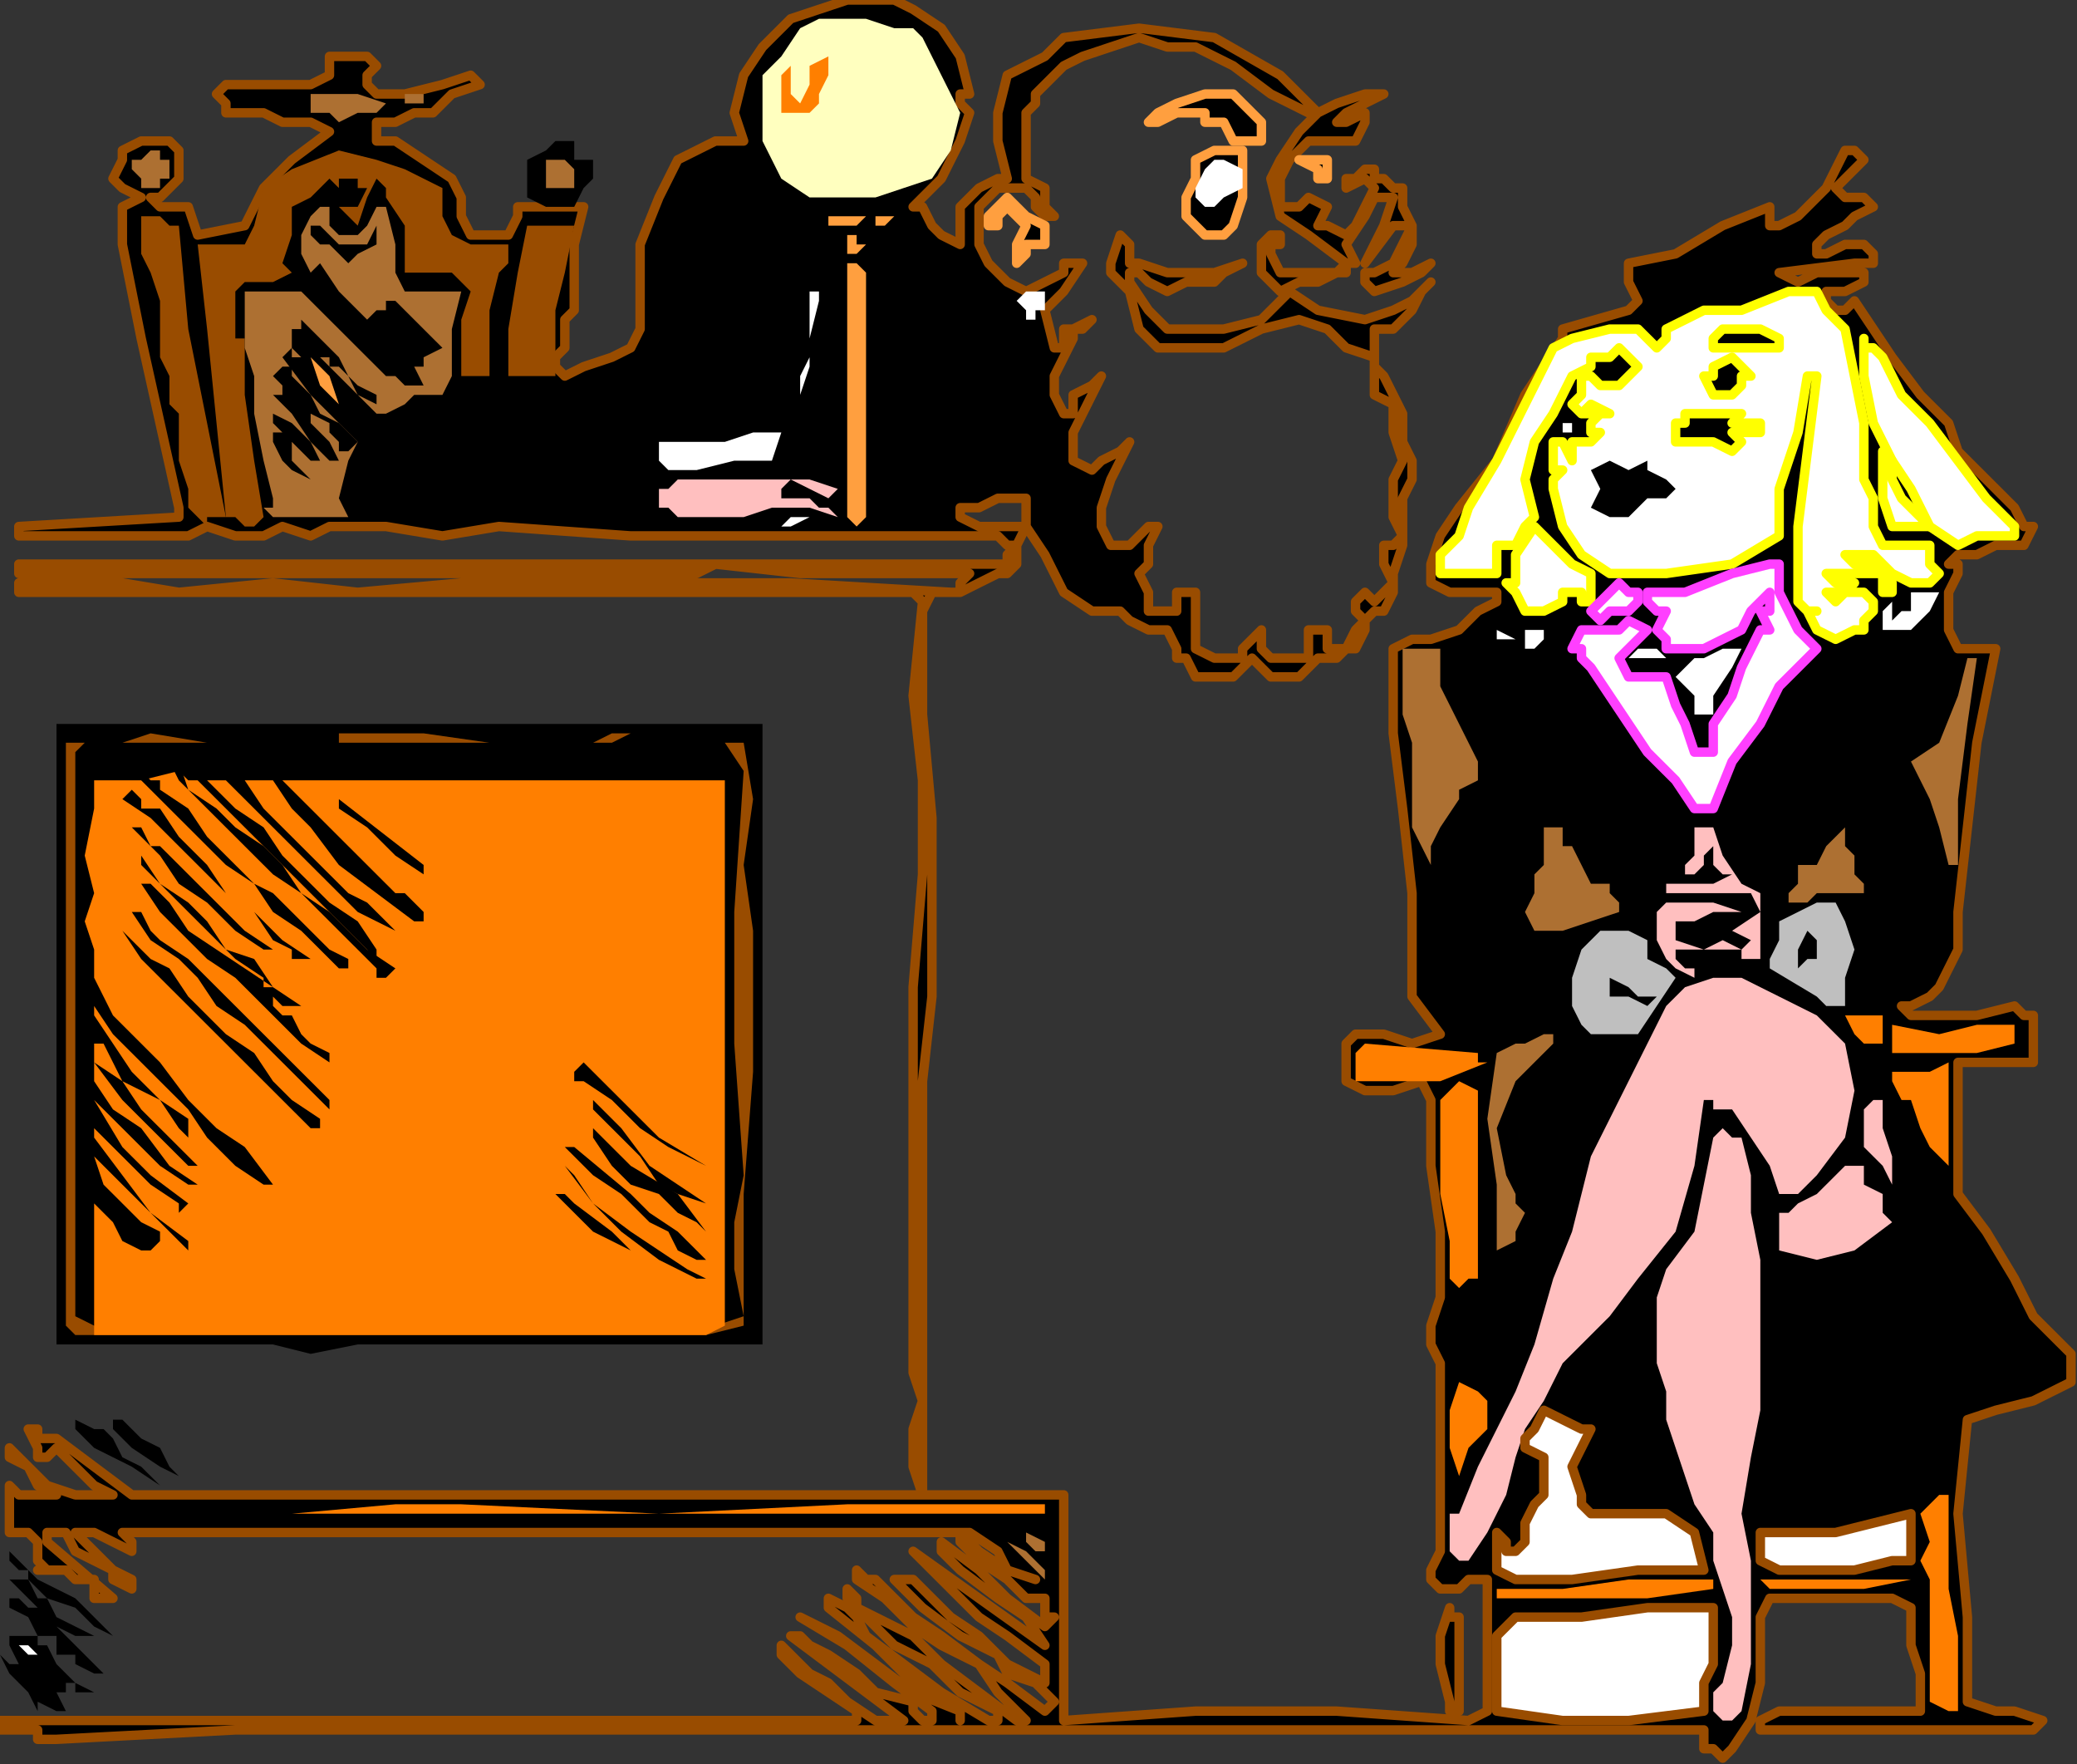 <?xml version="1.0" encoding="UTF-8" standalone="no"?>
<svg
   xmlns:dc="http://purl.org/dc/elements/1.1/"
   xmlns:cc="http://creativecommons.org/ns#"
   xmlns:rdf="http://www.w3.org/1999/02/22-rdf-syntax-ns#"
   xmlns:svg="http://www.w3.org/2000/svg"
   xmlns="http://www.w3.org/2000/svg"
   xmlns:sodipodi="http://sodipodi.sourceforge.net/DTD/sodipodi-0.dtd"
   xmlns:inkscape="http://www.inkscape.org/namespaces/inkscape"
   version="1.0"
   width="58.42mm"
   height="49.615mm"
   id="svg217"
   sodipodi:docname="PESSG203.WMF">
  <rect width="100%" height="100%" fill="#333333" stroke="none"/>
  <sodipodi:namedview
     pagecolor="#ffffff"
     bordercolor="#666666"
     borderopacity="1"
     objecttolerance="10"
     gridtolerance="10"
     guidetolerance="10"
     inkscape:pageopacity="0"
     inkscape:pageshadow="2"
     inkscape:window-width="640"
     inkscape:window-height="480"
     id="namedview219" />
  <defs
     id="defs3">
    <pattern
       id="WMFhbasepattern"
       patternUnits="userSpaceOnUse"
       width="6"
       height="6"
       x="0"
       y="0" />
  </defs>
  <path
     style="fill:#000000;fill-rule:evenodd;fill-opacity:1;stroke:#994c00;stroke-width:1.001px;stroke-linecap:round;stroke-linejoin:round;stroke-miterlimit:4;stroke-dasharray:none;stroke-opacity:1;"
     d="  M 97.071,0.999   L 100.073,2.998   L 102.074,5.996   L 103.075,9.994   L 103.075,9.994   L 102.074,9.994   L 102.074,10.993   L 103.075,11.992   L 103.075,11.992   L 102.074,14.99   L 100.073,18.988   L 98.071,20.987   L 98.071,20.987   L 97.071,21.986   L 97.071,21.986   L 98.071,21.986   L 98.071,21.986   L 99.072,23.985   L 100.073,24.984   L 102.074,25.983   L 102.074,25.983   L 102.074,23.985   L 102.074,21.986   L 104.076,19.987   L 104.076,19.987   L 104.076,19.987   L 106.077,18.988   L 107.078,18.988   L 107.078,18.988   L 106.077,14.99   L 106.077,11.992   L 107.078,7.995   L 107.078,7.995   L 109.079,6.996   L 111.081,5.996   L 113.082,3.997   L 113.082,3.997   L 121.088,2.998   L 129.094,3.997   L 136.099,7.995   L 136.099,7.995   L 138.1,9.994   L 139.101,10.993   L 140.102,11.992   L 140.102,11.992   L 142.103,10.993   L 145.105,9.994   L 147.107,9.994   L 147.107,9.994   L 145.105,10.993   L 143.104,11.992   L 142.103,12.992   L 142.103,12.992   L 143.104,12.992   L 145.105,11.992   L 145.105,12.992   L 145.105,12.992   L 144.105,14.99   L 141.103,14.99   L 139.101,14.99   L 139.101,14.99   L 138.1,15.99   L 137.1,16.989   L 136.099,18.988   L 136.099,18.988   L 136.099,19.987   L 136.099,20.987   L 136.099,21.986   L 136.099,21.986   L 138.1,21.986   L 139.101,20.987   L 141.103,21.986   L 141.103,21.986   L 140.102,23.985   L 141.103,23.985   L 143.104,24.984   L 143.104,24.984   L 144.105,23.985   L 145.105,21.986   L 146.106,19.987   L 146.106,19.987   L 145.105,18.988   L 143.104,19.987   L 143.104,18.988   L 143.104,18.988   L 143.104,18.988   L 144.105,18.988   L 145.105,17.988   L 145.105,17.988   L 146.106,17.988   L 146.106,18.988   L 147.107,18.988   L 147.107,18.988   L 148.108,19.987   L 148.108,19.987   L 149.108,19.987   L 149.108,19.987   L 149.108,21.986   L 150.109,23.985   L 150.109,24.984   L 150.109,24.984   L 150.109,25.983   L 149.108,27.982   L 148.108,28.981   L 148.108,28.981   L 149.108,28.981   L 150.109,28.981   L 152.111,27.982   L 152.111,27.982   L 151.11,28.981   L 149.108,29.981   L 146.106,30.98   L 145.105,29.981   L 145.105,29.981   L 145.105,28.981   L 145.105,28.981   L 146.106,28.981   L 146.106,28.981   L 148.108,27.982   L 149.108,25.983   L 150.109,23.985   L 150.109,23.985   L 149.108,23.985   L 148.108,23.985   L 148.108,23.985   L 148.108,23.985   L 145.105,27.982   L 145.105,27.982   L 146.106,25.983   L 147.107,23.985   L 148.108,20.987   L 148.108,20.987   L 147.107,20.987   L 146.106,20.987   L 146.106,20.987   L 146.106,20.987   L 145.105,22.985   L 143.104,25.983   L 144.105,27.982   L 144.105,27.982   L 143.104,27.982   L 143.104,28.981   L 142.103,28.981   L 142.103,28.981   L 140.102,29.981   L 138.1,29.981   L 136.099,30.98   L 136.099,30.98   L 134.097,28.981   L 134.097,27.982   L 134.097,25.983   L 134.097,25.983   L 134.097,25.983   L 135.098,24.984   L 136.099,24.984   L 136.099,24.984   L 136.099,25.983   L 136.099,25.983   L 136.099,25.983   L 136.099,25.983   L 136.099,25.983   L 135.098,25.983   L 135.098,26.983   L 135.098,26.983   L 136.099,28.981   L 138.1,28.981   L 141.103,28.981   L 141.103,28.981   L 141.103,28.981   L 142.103,28.981   L 143.104,27.982   L 143.104,27.982   L 139.101,24.984   L 136.099,22.985   L 135.098,18.988   L 135.098,18.988   L 136.099,16.989   L 138.1,13.991   L 140.102,11.992   L 140.102,11.992   L 139.101,11.992   L 135.098,9.994   L 131.095,6.996   L 127.092,4.997   L 127.092,4.997   L 124.09,4.997   L 121.088,3.997   L 118.086,4.997   L 118.086,4.997   L 115.084,5.996   L 113.082,6.996   L 111.081,8.994   L 111.081,8.994   L 110.08,9.994   L 110.08,10.993   L 109.079,11.992   L 109.079,11.992   L 109.079,13.991   L 109.079,16.989   L 109.079,18.988   L 109.079,18.988   L 111.081,19.987   L 111.081,21.986   L 112.081,22.985   L 112.081,22.985   L 111.081,22.985   L 110.08,21.986   L 110.08,20.987   L 110.08,20.987   L 109.079,19.987   L 107.078,19.987   L 106.077,19.987   L 106.077,19.987   L 104.076,21.986   L 104.076,22.985   L 104.076,23.985   L 104.076,23.985   L 104.076,25.983   L 105.076,27.982   L 106.077,28.981   L 106.077,28.981   L 107.078,29.981   L 109.079,30.98   L 111.081,29.981   L 111.081,29.981   L 113.082,28.981   L 113.082,27.982   L 115.084,27.982   L 115.084,27.982   L 113.082,30.98   L 111.081,32.979   L 112.081,36.976   L 112.081,36.976   L 113.082,36.976   L 113.082,35.977   L 113.082,34.978   L 113.082,34.978   L 114.083,34.978   L 114.083,34.978   L 116.084,33.978   L 116.084,33.978   L 115.084,34.978   L 114.083,34.978   L 114.083,35.977   L 114.083,35.977   L 113.082,37.976   L 112.081,39.974   L 112.081,41.973   L 112.081,41.973   L 112.081,41.973   L 113.082,43.972   L 113.082,43.972   L 113.082,43.972   L 114.083,43.972   L 114.083,41.973   L 116.084,40.974   L 117.085,39.974   L 117.085,39.974   L 116.084,41.973   L 115.084,43.972   L 114.083,45.97   L 114.083,45.97   L 114.083,46.97   L 114.083,48.969   L 116.084,49.968   L 116.084,49.968   L 117.085,48.969   L 119.087,47.969   L 120.087,46.97   L 120.087,46.97   L 119.087,48.969   L 118.086,50.967   L 117.085,53.965   L 117.085,53.965   L 117.085,55.964   L 118.086,57.963   L 119.087,57.963   L 119.087,57.963   L 120.087,57.963   L 122.089,55.964   L 123.089,55.964   L 123.089,55.964   L 122.089,57.963   L 122.089,59.961   L 121.088,60.961   L 121.088,60.961   L 122.089,62.96   L 122.089,64.958   L 123.089,64.958   L 123.089,64.958   L 125.091,64.958   L 125.091,62.96   L 127.092,62.96   L 127.092,62.96   L 127.092,63.959   L 127.092,64.958   L 127.092,64.958   L 127.092,64.958   L 127.092,66.957   L 127.092,68.956   L 129.094,69.955   L 129.094,69.955   L 129.094,69.955   L 130.095,69.955   L 132.096,69.955   L 132.096,69.955   L 132.096,68.956   L 133.097,67.956   L 134.097,66.957   L 134.097,66.957   L 134.097,68.956   L 135.098,69.955   L 136.099,69.955   L 136.099,69.955   L 137.1,69.955   L 138.1,69.955   L 139.101,69.955   L 139.101,69.955   L 139.101,68.956   L 139.101,66.957   L 141.103,66.957   L 141.103,66.957   L 141.103,66.957   L 141.103,68.956   L 143.104,68.956   L 143.104,68.956   L 143.104,68.956   L 144.105,66.957   L 145.105,65.958   L 145.105,65.958   L 144.105,64.958   L 144.105,63.959   L 145.105,62.96   L 145.105,62.96   L 145.105,62.96   L 146.106,63.959   L 147.107,62.96   L 147.107,62.96   L 148.108,61.96   L 147.107,59.961   L 147.107,57.963   L 147.107,57.963   L 148.108,57.963   L 148.108,57.963   L 149.108,56.963   L 149.108,56.963   L 148.108,54.965   L 148.108,52.966   L 148.108,50.967   L 148.108,50.967   L 149.108,48.969   L 148.108,45.97   L 148.108,42.972   L 148.108,42.972   L 146.106,41.973   L 146.106,39.974   L 146.106,37.976   L 146.106,37.976   L 143.104,36.976   L 141.103,34.978   L 138.1,33.978   L 138.1,33.978   L 134.097,34.978   L 130.095,36.976   L 127.092,36.976   L 127.092,36.976   L 123.089,36.976   L 121.088,34.978   L 120.087,30.98   L 120.087,30.98   L 118.086,28.981   L 118.086,27.982   L 119.087,24.984   L 119.087,24.984   L 120.087,25.983   L 120.087,27.982   L 121.088,27.982   L 121.088,27.982   L 124.09,28.981   L 129.094,28.981   L 132.096,27.982   L 132.096,27.982   L 130.095,28.981   L 129.094,29.981   L 126.092,29.981   L 126.092,29.981   L 124.09,30.98   L 122.089,29.981   L 121.088,28.981   L 121.088,28.981   L 120.087,28.981   L 120.087,29.981   L 120.087,29.981   L 120.087,29.981   L 122.089,32.979   L 124.09,34.978   L 127.092,34.978   L 127.092,34.978   L 130.095,34.978   L 134.097,33.978   L 137.1,30.98   L 137.1,30.98   L 140.102,32.979   L 145.105,33.978   L 148.108,32.979   L 148.108,32.979   L 150.109,31.979   L 151.11,30.98   L 152.111,29.981   L 152.111,29.981   L 151.11,30.98   L 150.109,32.979   L 150.109,32.979   L 150.109,32.979   L 148.108,34.978   L 146.106,34.978   L 146.106,36.976   L 146.106,36.976   L 146.106,37.976   L 146.106,38.975   L 147.107,39.974   L 147.107,39.974   L 148.108,41.973   L 149.108,43.972   L 149.108,46.97   L 149.108,46.97   L 150.109,48.969   L 150.109,50.967   L 149.108,52.966   L 149.108,52.966   L 149.108,53.965   L 149.108,56.963   L 149.108,57.963   L 149.108,57.963   L 148.108,60.961   L 148.108,62.96   L 147.107,64.958   L 147.107,64.958   L 146.106,64.958   L 145.105,65.958   L 145.105,65.958   L 145.105,65.958   L 145.105,66.957   L 144.105,68.956   L 143.104,68.956   L 143.104,68.956   L 142.103,69.955   L 141.103,69.955   L 140.102,69.955   L 140.102,69.955   L 139.101,70.954   L 138.1,71.954   L 136.099,71.954   L 136.099,71.954   L 135.098,71.954   L 133.097,69.955   L 132.096,70.954   L 132.096,70.954   L 131.095,71.954   L 130.095,71.954   L 129.094,71.954   L 129.094,71.954   L 128.093,71.954   L 127.092,71.954   L 126.092,69.955   L 126.092,69.955   L 125.091,69.955   L 125.091,68.956   L 124.09,66.957   L 124.09,66.957   L 122.089,66.957   L 120.087,65.958   L 119.087,64.958   L 119.087,64.958   L 116.084,64.958   L 113.082,62.96   L 112.081,60.961   L 112.081,60.961   L 111.081,58.962   L 109.079,55.964   L 109.079,52.966   L 109.079,52.966   L 106.077,52.966   L 104.076,53.965   L 102.074,53.965   L 102.074,53.965   L 102.074,54.965   L 104.076,55.964   L 106.077,55.964   L 109.079,55.964   L 109.079,55.964   L 108.079,57.963   L 108.079,59.961   L 107.078,60.961   L 107.078,60.961   L 106.077,60.961   L 104.076,61.96   L 102.074,62.96   L 102.074,62.96   L 100.073,62.96   L 99.072,62.96   L 98.071,64.958   L 98.071,64.958   L 98.071,75.951   L 99.072,86.944   L 99.072,96.938   L 99.072,96.938   L 99.072,105.932   L 98.071,114.926   L 98.071,123.92   L 98.071,123.92   L 98.071,127.918   L 98.071,131.915   L 98.071,135.913   L 98.071,135.913   L 98.071,142.908   L 98.071,151.902   L 98.071,158.898   L 98.071,158.898   L 101.073,158.898   L 104.076,158.898   L 106.077,158.898   L 106.077,158.898   L 112.081,158.898   L 113.082,158.898   L 113.082,163.895   L 113.082,167.892   L 113.082,171.89   L 113.082,171.89   L 113.082,174.888   L 113.082,178.885   L 113.082,181.883   L 113.082,181.883   L 113.082,182.883   L 127.092,181.883   L 142.103,181.883   L 156.113,182.883   L 156.113,182.883   L 158.115,181.883   L 158.115,176.886   L 158.115,172.889   L 158.115,167.892   L 158.115,167.892   L 156.113,167.892   L 155.113,168.892   L 153.111,168.892   L 153.111,168.892   L 152.111,167.892   L 152.111,166.893   L 153.111,164.894   L 153.111,164.894   L 153.111,163.895   L 153.111,157.899   L 153.111,151.902   L 153.111,144.907   L 153.111,144.907   L 152.111,142.908   L 152.111,140.91   L 153.111,137.911   L 153.111,137.911   L 153.111,130.916   L 152.111,123.92   L 152.111,116.925   L 152.111,116.925   L 151.11,114.926   L 148.108,115.926   L 145.105,115.926   L 143.104,114.926   L 143.104,114.926   L 143.104,112.927   L 143.104,110.929   L 144.105,109.929   L 144.105,109.929   L 147.107,109.929   L 150.109,110.929   L 153.111,109.929   L 153.111,109.929   L 150.109,105.932   L 150.109,100.935   L 150.109,94.939   L 150.109,94.939   L 149.108,85.945   L 148.108,77.95   L 148.108,68.956   L 148.108,68.956   L 150.109,67.956   L 152.111,67.956   L 155.113,66.957   L 157.114,64.958   L 157.114,64.958   L 157.114,64.958   L 159.116,63.959   L 159.116,62.96   L 159.116,62.96   L 157.114,62.96   L 154.112,62.96   L 152.111,61.96   L 152.111,61.96   L 152.111,59.961   L 153.111,56.963   L 155.113,53.965   L 155.113,53.965   L 159.116,48.969   L 162.118,41.973   L 166.121,35.977   L 166.121,35.977   L 166.121,34.978   L 173.126,32.979   L 174.127,31.979   L 173.126,29.981   L 173.126,27.982   L 173.126,27.982   L 178.129,26.983   L 183.133,23.985   L 188.137,21.986   L 188.137,21.986   L 188.137,22.985   L 188.137,23.985   L 189.137,23.985   L 189.137,23.985   L 191.139,22.985   L 192.14,21.986   L 194.141,19.987   L 194.141,19.987   L 196.143,15.99   L 197.143,15.99   L 197.143,15.99   L 198.144,16.989   L 198.144,16.989   L 196.143,18.988   L 195.142,19.987   L 196.143,20.987   L 196.143,20.987   L 197.143,20.987   L 198.144,20.987   L 199.145,21.986   L 199.145,21.986   L 197.143,22.985   L 196.143,23.985   L 194.141,24.984   L 194.141,24.984   L 194.141,24.984   L 193.14,25.983   L 193.14,25.983   L 193.14,25.983   L 193.14,25.983   L 193.14,26.983   L 194.141,26.983   L 194.141,26.983   L 196.143,25.983   L 198.144,25.983   L 199.145,26.983   L 199.145,26.983   L 199.145,27.982   L 198.144,27.982   L 197.143,27.982   L 197.143,27.982   L 189.137,28.981   L 189.137,28.981   L 191.139,29.981   L 193.14,28.981   L 194.141,28.981   L 194.141,28.981   L 196.143,28.981   L 197.143,28.981   L 198.144,28.981   L 198.144,28.981   L 198.144,29.981   L 196.143,30.98   L 194.141,30.98   L 194.141,30.98   L 194.141,31.979   L 195.142,32.979   L 196.143,32.979   L 196.143,32.979   L 197.143,31.979   L 199.145,34.978   L 201.146,37.976   L 204.148,41.973   L 207.151,44.971   L 208.151,47.969   L 211.153,50.967   L 214.156,53.965   L 214.156,53.965   L 215.156,55.964   L 216.157,55.964   L 215.156,57.963   L 215.156,57.963   L 212.154,57.963   L 210.153,58.962   L 208.151,58.962   L 208.151,58.962   L 207.151,59.961   L 208.151,59.961   L 208.151,60.961   L 208.151,60.961   L 207.151,62.96   L 207.151,64.958   L 207.151,66.957   L 207.151,66.957   L 208.151,68.956   L 210.153,68.956   L 212.154,68.956   L 212.154,68.956   L 210.153,78.949   L 209.152,87.944   L 208.151,96.938   L 208.151,96.938   L 208.151,100.935   L 207.151,102.934   L 206.15,104.933   L 206.15,104.933   L 205.149,105.932   L 203.148,106.931   L 202.147,106.931   L 202.147,106.931   L 203.148,107.931   L 207.151,107.931   L 210.153,107.931   L 214.156,106.931   L 214.156,106.931   L 215.156,107.931   L 216.157,107.931   L 216.157,108.93   L 216.157,108.93   L 216.157,110.929   L 216.157,112.927   L 214.156,112.927   L 214.156,112.927   L 208.151,112.927   L 208.151,117.924   L 208.151,122.921   L 208.151,126.918   L 208.151,126.918   L 211.153,130.916   L 214.156,135.913   L 216.157,139.91   L 216.157,139.91   L 217.158,140.91   L 219.159,142.908   L 220.16,143.908   L 220.16,143.908   L 220.16,144.907   L 220.16,145.906   L 220.16,146.906   L 220.16,146.906   L 216.157,148.904   L 212.154,149.904   L 209.152,150.903   L 209.152,150.903   L 208.151,160.897   L 209.152,171.89   L 209.152,180.884   L 209.152,180.884   L 212.154,181.883   L 214.156,181.883   L 217.158,182.883   L 217.158,182.883   L 216.157,183.882   L 207.151,183.882   L 198.144,183.882   L 189.137,183.882   L 189.137,183.882   L 188.137,183.882   L 188.137,183.882   L 187.136,183.882   L 187.136,183.882   L 187.136,183.882   L 187.136,182.883   L 187.136,182.883   L 187.136,182.883   L 189.137,181.883   L 204.148,181.883   L 204.148,177.886   L 203.148,174.888   L 203.148,170.89   L 203.148,170.89   L 201.146,169.891   L 198.144,169.891   L 196.143,169.891   L 196.143,169.891   L 188.137,169.891   L 187.136,171.89   L 187.136,173.888   L 187.136,174.888   L 187.136,174.888   L 187.136,178.885   L 186.135,182.883   L 184.134,185.881   L 184.134,185.881   L 183.133,186.88   L 182.132,185.881   L 182.132,185.881   L 182.132,185.881   L 181.132,185.881   L 181.132,183.882   L 180.131,183.882   L 180.131,183.882   L 180.131,183.882   L 173.126,183.882   L 166.121,183.882   L 159.116,183.882   L 159.116,183.882   L 157.114,183.882   L 156.113,183.882   L 155.113,183.882   L 155.113,183.882   L 138.1,183.882   L 121.088,183.882   L 105.076,183.882   L 105.076,183.882   L 91.066,183.882   L 78.057,183.882   L 64.047,183.882   L 64.047,183.882   L 44.032,183.882   L 25.018,183.882   L 6.004,184.881   L 6.004,184.881   L 5.004,184.881   L 4.003,184.881   L 4.003,183.882   L 4.003,183.882   L 3.002,183.882   L 1.001,183.882   L 0,183.882   L 0,183.882   L 0,182.883   L 56.041,182.883   L 68.049,182.883   L 80.058,182.883   L 91.066,182.883   L 91.066,182.883   L 91.066,182.883   L 91.066,182.883   L 91.066,181.883   L 91.066,181.883   L 88.064,179.884   L 85.062,177.886   L 83.06,175.887   L 83.06,175.887   L 83.06,174.888   L 84.061,175.887   L 86.063,177.886   L 88.064,178.885   L 88.064,178.885   L 90.065,180.884   L 93.068,182.883   L 96.07,182.883   L 96.07,182.883   L 96.07,182.883   L 92.067,179.884   L 88.064,176.886   L 84.061,173.888   L 84.061,173.888   L 84.061,173.888   L 85.062,173.888   L 86.063,174.888   L 88.064,175.887   L 88.064,175.887   L 91.066,177.886   L 93.068,179.884   L 97.071,180.884   L 97.071,180.884   L 97.071,181.883   L 98.071,182.883   L 99.072,182.883   L 99.072,182.883   L 99.072,182.883   L 99.072,182.883   L 99.072,181.883   L 99.072,181.883   L 95.069,178.885   L 90.065,174.888   L 85.062,171.89   L 85.062,171.89   L 85.062,171.89   L 89.065,173.888   L 93.068,176.886   L 97.071,179.884   L 102.074,181.883   L 102.074,181.883   L 102.074,182.883   L 102.074,182.883   L 102.074,181.883   L 102.074,181.883   L 97.071,178.885   L 93.068,174.888   L 88.064,170.89   L 88.064,170.89   L 88.064,169.891   L 90.065,170.89   L 91.066,171.89   L 92.067,173.888   L 92.067,173.888   L 96.07,176.886   L 100.073,179.884   L 105.076,182.883   L 105.076,182.883   L 105.076,182.883   L 106.077,182.883   L 106.077,182.883   L 106.077,182.883   L 106.077,181.883   L 102.074,179.884   L 99.072,176.886   L 95.069,174.888   L 92.067,171.89   L 92.067,171.89   L 91.066,171.89   L 90.065,169.891   L 90.065,168.892   L 90.065,168.892   L 91.066,169.891   L 91.066,170.89   L 93.068,171.89   L 93.068,171.89   L 97.071,173.888   L 100.073,176.886   L 104.076,179.884   L 108.079,182.883   L 108.079,182.883   L 109.079,182.883   L 109.079,182.883   L 109.079,182.883   L 109.079,182.883   L 106.077,179.884   L 104.076,176.886   L 100.073,174.888   L 97.071,172.889   L 94.068,169.891   L 91.066,167.892   L 91.066,167.892   L 91.066,166.893   L 92.067,167.892   L 93.068,167.892   L 94.068,168.892   L 94.068,168.892   L 97.071,171.89   L 100.073,173.888   L 104.076,176.886   L 107.078,178.885   L 111.081,181.883   L 111.081,181.883   L 111.081,181.883   L 111.081,181.883   L 112.081,180.884   L 112.081,180.884   L 110.08,178.885   L 107.078,177.886   L 106.077,175.887   L 106.077,175.887   L 102.074,173.888   L 98.071,170.89   L 95.069,167.892   L 95.069,167.892   L 96.07,167.892   L 97.071,167.892   L 98.071,168.892   L 98.071,168.892   L 101.073,171.89   L 104.076,173.888   L 107.078,176.886   L 111.081,178.885   L 111.081,178.885   L 111.081,177.886   L 111.081,176.886   L 111.081,176.886   L 111.081,176.886   L 107.078,173.888   L 104.076,171.89   L 100.073,167.892   L 97.071,164.894   L 97.071,164.894   L 97.071,164.894   L 97.071,164.894   L 97.071,164.894   L 97.071,164.894   L 111.081,174.888   L 111.081,174.888   L 111.081,174.888   L 111.081,174.888   L 111.081,174.888   L 109.079,171.89   L 106.077,169.891   L 102.074,166.893   L 100.073,164.894   L 100.073,164.894   L 100.073,163.895   L 104.076,166.893   L 107.078,169.891   L 111.081,172.889   L 111.081,172.889   L 111.081,172.889   L 111.081,172.889   L 112.081,171.89   L 112.081,171.89   L 111.081,171.89   L 111.081,169.891   L 111.081,169.891   L 111.081,169.891   L 111.081,169.891   L 110.08,169.891   L 109.079,169.891   L 109.079,169.891   L 107.078,167.892   L 104.076,165.893   L 102.074,163.895   L 102.074,163.895   L 102.074,162.895   L 104.076,164.894   L 107.078,166.893   L 110.08,167.892   L 110.08,167.892   L 107.078,166.893   L 106.077,164.894   L 103.075,162.895   L 103.075,162.895   L 77.056,162.895   L 51.037,162.895   L 26.019,162.895   L 26.019,162.895   L 21.015,162.895   L 18.013,162.895   L 14.01,162.895   L 14.01,162.895   L 13.009,162.895   L 14.01,163.895   L 14.01,164.894   L 14.01,164.894   L 12.009,163.895   L 10.007,162.895   L 8.006,162.895   L 8.006,162.895   L 10.007,164.894   L 12.009,166.893   L 14.01,167.892   L 14.01,167.892   L 14.01,168.892   L 12.009,167.892   L 12.009,166.893   L 10.007,165.893   L 10.007,165.893   L 8.006,164.894   L 7.005,162.895   L 5.004,162.895   L 5.004,162.895   L 5.004,163.895   L 12.009,169.891   L 12.009,169.891   L 10.007,169.891   L 10.007,167.892   L 10.007,167.892   L 8.006,167.892   L 7.005,166.893   L 6.004,166.893   L 6.004,166.893   L 5.004,166.893   L 5.004,166.893   L 5.004,166.893   L 5.004,166.893   L 4.003,166.893   L 4.003,166.893   L 5.004,166.893   L 5.004,166.893   L 5.004,166.893   L 4.003,165.893   L 4.003,164.894   L 4.003,164.894   L 4.003,164.894   L 4.003,163.895   L 3.002,162.895   L 3.002,162.895   L 3.002,162.895   L 1.001,162.895   L 1.001,158.898   L 1.001,158.898   L 1.001,157.899   L 2.001,158.898   L 4.003,158.898   L 6.004,158.898   L 6.004,158.898   L 6.004,158.898   L 4.003,157.899   L 3.002,155.9   L 1.001,154.901   L 1.001,154.901   L 1.001,153.901   L 3.002,155.9   L 5.004,157.899   L 8.006,158.898   L 8.006,158.898   L 9.007,158.898   L 11.008,158.898   L 12.009,158.898   L 12.009,158.898   L 10.007,157.899   L 8.006,155.9   L 6.004,153.901   L 6.004,153.901   L 5.004,154.901   L 5.004,154.901   L 4.003,154.901   L 4.003,154.901   L 4.003,153.901   L 4.003,153.901   L 3.002,151.902   L 3.002,151.902   L 3.002,151.902   L 4.003,151.902   L 4.003,152.902   L 6.004,152.902   L 6.004,152.902   L 14.01,158.898   L 17.012,158.898   L 21.015,158.898   L 24.017,158.898   L 24.017,158.898   L 95.069,158.898   L 98.071,158.898   L 97.071,155.9   L 97.071,151.902   L 98.071,148.904   L 98.071,148.904   L 97.071,145.906   L 97.071,142.908   L 97.071,139.91   L 97.071,139.91   L 97.071,135.913   L 97.071,132.915   L 97.071,128.917   L 97.071,128.917   L 97.071,116.925   L 97.071,104.933   L 98.071,92.94   L 98.071,92.94   L 98.071,82.947   L 97.071,73.953   L 98.071,63.959   L 98.071,63.959   L 97.071,62.96   L 90.065,62.96   L 84.061,62.96   L 77.056,62.96   L 77.056,62.96   L 75.055,62.96   L 74.054,62.96   L 74.054,62.96   L 74.054,62.96   L 64.047,62.96   L 55.04,62.96   L 46.033,62.96   L 46.033,62.96   L 36.026,62.96   L 26.019,62.96   L 16.012,62.96   L 16.012,62.96   L 11.008,62.96   L 6.004,62.96   L 2.001,62.96   L 2.001,62.96   L 2.001,61.96   L 7.005,61.96   L 13.009,61.96   L 19.014,62.96   L 19.014,62.96   L 29.021,61.96   L 38.028,62.96   L 49.036,61.96   L 49.036,61.96   L 67.049,61.96   L 84.061,61.96   L 101.073,62.96   L 101.073,62.96   L 102.074,62.96   L 102.074,61.96   L 103.075,60.961   L 103.075,60.961   L 103.075,60.961   L 94.068,60.961   L 85.062,60.961   L 76.055,59.961   L 76.055,59.961   L 74.054,60.961   L 72.052,60.961   L 70.051,60.961   L 70.051,60.961   L 47.034,60.961   L 24.017,60.961   L 2.001,60.961   L 2.001,60.961   L 2.001,59.961   L 6.004,59.961   L 10.007,59.961   L 13.009,59.961   L 13.009,59.961   L 22.016,59.961   L 32.023,59.961   L 41.03,59.961   L 41.03,59.961   L 45.033,59.961   L 49.036,59.961   L 53.039,59.961   L 53.039,59.961   L 71.052,59.961   L 89.065,59.961   L 107.078,59.961   L 107.078,59.961   L 107.078,59.961   L 107.078,58.962   L 108.079,57.963   L 108.079,57.963   L 107.078,57.963   L 107.078,57.963   L 106.077,56.963   L 106.077,56.963   L 102.074,56.963   L 99.072,56.963   L 95.069,56.963   L 95.069,56.963   L 81.059,56.963   L 67.049,56.963   L 53.039,55.964   L 53.039,55.964   L 47.034,56.963   L 41.03,55.964   L 35.025,55.964   L 35.025,55.964   L 33.024,56.963   L 30.022,55.964   L 28.02,56.963   L 28.02,56.963   L 25.018,56.963   L 22.016,55.964   L 20.015,56.963   L 20.015,56.963   L 19.014,56.963   L 17.012,56.963   L 16.012,56.963   L 16.012,56.963   L 2.001,56.963   L 2.001,55.964   L 19.014,54.965   L 19.014,53.965   L 17.012,44.971   L 15.011,35.977   L 13.009,25.983   L 13.009,25.983   L 13.009,23.985   L 13.009,21.986   L 15.011,20.987   L 15.011,20.987   L 13.009,19.987   L 12.009,18.988   L 13.009,16.989   L 13.009,16.989   L 13.009,15.99   L 15.011,14.99   L 17.012,14.99   L 17.012,14.99   L 18.013,14.99   L 19.014,15.99   L 19.014,16.989   L 19.014,16.989   L 19.014,18.988   L 18.013,19.987   L 17.012,20.987   L 17.012,20.987   L 16.012,20.987   L 17.012,21.986   L 18.013,21.986   L 20.015,21.986   L 20.015,21.986   L 21.015,24.984   L 26.019,23.985   L 28.02,19.987   L 31.023,16.989   L 35.025,13.991   L 35.025,13.991   L 33.024,12.992   L 30.022,12.992   L 28.02,11.992   L 28.02,11.992   L 27.02,11.992   L 26.019,11.992   L 24.017,11.992   L 24.017,11.992   L 24.017,10.993   L 23.017,9.994   L 24.017,8.994   L 24.017,8.994   L 26.019,8.994   L 30.022,8.994   L 33.024,8.994   L 33.024,8.994   L 35.025,7.995   L 35.025,5.996   L 38.028,5.996   L 38.028,5.996   L 38.028,5.996   L 39.028,5.996   L 40.029,6.996   L 40.029,6.996   L 39.028,7.995   L 39.028,7.995   L 39.028,8.994   L 39.028,8.994   L 40.029,9.994   L 43.031,9.994   L 47.034,8.994   L 50.036,7.995   L 50.036,7.995   L 50.036,7.995   L 51.037,8.994   L 51.037,8.994   L 51.037,8.994   L 48.035,9.994   L 46.033,11.992   L 44.032,11.992   L 44.032,11.992   L 42.031,12.992   L 40.029,12.992   L 40.029,14.99   L 40.029,14.99   L 42.031,14.99   L 45.033,16.989   L 48.035,18.988   L 48.035,18.988   L 49.036,20.987   L 49.036,22.985   L 50.036,24.984   L 50.036,24.984   L 52.038,24.984   L 54.039,24.984   L 55.04,22.985   L 55.04,22.985   L 55.04,21.986   L 62.045,21.986   L 61.044,25.983   L 61.044,28.981   L 61.044,32.979   L 61.044,32.979   L 60.044,33.978   L 60.044,34.978   L 60.044,36.976   L 60.044,36.976   L 59.043,37.976   L 59.043,38.975   L 60.044,39.974   L 60.044,39.974   L 62.045,38.975   L 65.047,37.976   L 67.049,36.976   L 67.049,36.976   L 68.049,34.978   L 68.049,32.979   L 68.049,30.98   L 68.049,30.98   L 68.049,25.983   L 70.051,20.987   L 72.052,16.989   L 72.052,16.989   L 74.054,15.99   L 76.055,14.99   L 79.057,14.99   L 79.057,14.99   L 78.057,11.992   L 79.057,7.995   L 81.059,4.997   L 81.059,4.997   L 84.061,1.999   L 90.065,0   L 95.069,0   L 95.069,0   L 97.071,0.999  z "
     id="path5" />
  <path
     style="fill:#ffffbf;fill-rule:evenodd;fill-opacity:1;stroke:none;"
     d="  M 98.071,3.997   L 100.073,7.995   L 102.074,11.992   L 101.073,15.99   L 101.073,15.99   L 99.072,18.988   L 96.07,19.987   L 93.068,20.987   L 93.068,20.987   L 90.065,20.987   L 86.063,20.987   L 83.06,18.988   L 83.06,18.988   L 82.06,16.989   L 81.059,14.99   L 81.059,11.992   L 81.059,11.992   L 81.059,7.995   L 83.06,5.996   L 85.062,2.998   L 85.062,2.998   L 87.063,1.999   L 90.065,1.999   L 92.067,1.999   L 92.067,1.999   L 95.069,2.998   L 97.071,2.998   L 98.071,3.997  z "
     id="path7" />
  <path
     style="fill:#ff7f00;fill-rule:evenodd;fill-opacity:1;stroke:none;"
     d="  M 88.064,5.996   L 88.064,7.995   L 87.063,9.994   L 87.063,10.993   L 87.063,10.993   L 86.063,11.992   L 85.062,11.992   L 84.061,11.992   L 84.061,11.992   L 83.06,11.992   L 83.06,9.994   L 83.06,7.995   L 83.06,7.995   L 83.06,7.995   L 84.061,6.996   L 84.061,5.996   L 84.061,5.996   L 84.061,7.995   L 84.061,9.994   L 85.062,10.993   L 85.062,10.993   L 86.063,8.994   L 86.063,6.996   L 88.064,5.996   L 88.064,5.996   L 88.064,5.996  z "
     id="path9" />
  <path
     style="fill:#000000;fill-rule:evenodd;fill-opacity:1;stroke:#ff9f3f;stroke-width:1.001px;stroke-linecap:round;stroke-linejoin:round;stroke-miterlimit:4;stroke-dasharray:none;stroke-opacity:1;"
     d="  M 134.097,12.992   L 134.097,14.99   L 134.097,14.99   L 133.097,14.99   L 133.097,14.99   L 131.095,14.99   L 130.095,12.992   L 128.093,12.992   L 128.093,12.992   L 128.093,11.992   L 128.093,11.992   L 128.093,11.992   L 128.093,11.992   L 125.091,11.992   L 123.089,12.992   L 122.089,12.992   L 122.089,12.992   L 123.089,11.992   L 125.091,10.993   L 128.093,9.994   L 131.095,9.994   L 131.095,9.994   L 132.096,10.993   L 133.097,11.992   L 134.097,12.992  z "
     id="path11" />
  <path
     style="fill:#ad7032;fill-rule:evenodd;fill-opacity:1;stroke:none;"
     d="  M 41.03,10.993   L 40.029,11.992   L 38.028,11.992   L 36.026,12.992   L 36.026,12.992   L 35.025,11.992   L 34.025,11.992   L 33.024,11.992   L 33.024,11.992   L 33.024,11.992   L 33.024,10.993   L 33.024,9.994   L 33.024,9.994   L 36.026,9.994   L 38.028,9.994   L 41.03,10.993  z "
     id="path13" />
  <path
     style="fill:#ad7032;fill-rule:evenodd;fill-opacity:1;stroke:none;"
     d="  M 45.033,9.994   L 45.033,10.993   L 43.031,10.993   L 43.031,11.992   L 43.031,11.992   L 43.031,10.993   L 43.031,9.994   L 43.031,9.994   L 43.031,9.994   L 44.032,9.994   L 45.033,9.994   L 45.033,9.994  z "
     id="path15" />
  <path
     style="fill:#000000;fill-rule:evenodd;fill-opacity:1;stroke:none;"
     d="  M 63.046,16.989   L 63.046,18.988   L 62.045,19.987   L 62.045,19.987   L 62.045,19.987   L 61.044,21.986   L 59.043,21.986   L 58.042,21.986   L 58.042,21.986   L 56.041,20.987   L 56.041,19.987   L 56.041,18.988   L 56.041,18.988   L 56.041,16.989   L 58.042,15.99   L 59.043,14.99   L 59.043,14.99   L 61.044,14.99   L 61.044,16.989   L 63.046,16.989  z "
     id="path17" />
  <path
     style="fill:#000000;fill-rule:evenodd;fill-opacity:1;stroke:#ff9f3f;stroke-width:1.001px;stroke-linecap:round;stroke-linejoin:round;stroke-miterlimit:4;stroke-dasharray:none;stroke-opacity:1;"
     d="  M 132.096,18.988   L 132.096,20.987   L 131.095,23.985   L 130.095,24.984   L 130.095,24.984   L 128.093,24.984   L 127.092,23.985   L 126.092,22.985   L 126.092,22.985   L 126.092,20.987   L 127.092,18.988   L 127.092,16.989   L 127.092,16.989   L 129.094,15.99   L 132.096,15.99   L 132.096,18.988  z "
     id="path19" />
  <path
     style="fill:#994c00;fill-rule:evenodd;fill-opacity:1;stroke:none;"
     d="  M 47.034,19.987   L 47.034,22.985   L 48.035,24.984   L 50.036,25.983   L 50.036,25.983   L 51.037,25.983   L 52.038,25.983   L 54.039,25.983   L 54.039,25.983   L 54.039,27.982   L 54.039,27.982   L 53.039,28.981   L 53.039,28.981   L 52.038,32.979   L 52.038,35.977   L 52.038,37.976   L 52.038,37.976   L 52.038,38.975   L 52.038,39.974   L 52.038,39.974   L 52.038,39.974   L 51.037,39.974   L 50.036,39.974   L 49.036,39.974   L 49.036,39.974   L 49.036,39.974   L 49.036,36.976   L 49.036,33.978   L 50.036,30.98   L 50.036,30.98   L 48.035,28.981   L 45.033,28.981   L 43.031,28.981   L 43.031,28.981   L 43.031,25.983   L 43.031,23.985   L 41.03,20.987   L 41.03,20.987   L 41.03,19.987   L 41.03,19.987   L 40.029,18.988   L 40.029,18.988   L 39.028,20.987   L 38.028,23.985   L 36.026,21.986   L 36.026,21.986   L 36.026,21.986   L 38.028,21.986   L 39.028,19.987   L 39.028,19.987   L 38.028,19.987   L 38.028,18.988   L 38.028,18.988   L 38.028,18.988   L 36.026,18.988   L 36.026,18.988   L 36.026,19.987   L 36.026,19.987   L 35.025,18.988   L 33.024,20.987   L 31.023,21.986   L 31.023,21.986   L 31.023,24.984   L 30.022,27.982   L 31.023,28.981   L 31.023,28.981   L 29.021,29.981   L 26.019,29.981   L 25.018,30.98   L 25.018,30.98   L 25.018,32.979   L 25.018,33.978   L 25.018,35.977   L 25.018,35.977   L 26.019,35.977   L 26.019,41.973   L 27.02,48.969   L 28.02,54.965   L 28.02,54.965   L 27.02,55.964   L 26.019,55.964   L 25.018,54.965   L 25.018,54.965   L 24.017,54.965   L 23.017,44.971   L 22.016,34.978   L 21.015,25.983   L 21.015,25.983   L 23.017,25.983   L 26.019,25.983   L 27.02,23.985   L 27.02,23.985   L 28.02,19.987   L 31.023,17.988   L 36.026,15.99   L 36.026,15.99   L 40.029,16.989   L 43.031,17.988   L 47.034,19.987  z "
     id="path21" />
  <path
     style="fill:#ad7032;fill-rule:evenodd;fill-opacity:1;stroke:none;"
     d="  M 18.013,16.989   L 18.013,18.988   L 17.012,18.988   L 17.012,19.987   L 17.012,19.987   L 15.011,19.987   L 15.011,18.988   L 14.01,17.988   L 14.01,17.988   L 14.01,16.989   L 15.011,16.989   L 16.012,15.99   L 16.012,15.99   L 17.012,15.99   L 17.012,16.989   L 18.013,16.989  z "
     id="path23" />
  <path
     style="fill:#000000;fill-rule:evenodd;fill-opacity:1;stroke:#ff9f3f;stroke-width:1.001px;stroke-linecap:round;stroke-linejoin:round;stroke-miterlimit:4;stroke-dasharray:none;stroke-opacity:1;"
     d="  M 141.103,16.989   L 141.103,17.988   L 141.103,18.988   L 141.103,18.988   L 141.103,18.988   L 141.103,18.988   L 140.102,18.988   L 140.102,17.988   L 140.102,17.988   L 138.1,16.989   L 139.101,16.989   L 140.102,16.989   L 141.103,16.989  z "
     id="path25" />
  <path
     style="fill:#ffffff;fill-rule:evenodd;fill-opacity:1;stroke:none;"
     d="  M 132.096,17.988   L 132.096,18.988   L 132.096,19.987   L 132.096,19.987   L 132.096,19.987   L 130.095,20.987   L 129.094,21.986   L 128.093,21.986   L 128.093,21.986   L 127.092,20.987   L 127.092,19.987   L 128.093,17.988   L 128.093,17.988   L 129.094,16.989   L 130.095,16.989   L 132.096,17.988  z "
     id="path27" />
  <path
     style="fill:#ad7032;fill-rule:evenodd;fill-opacity:1;stroke:none;"
     d="  M 61.044,18.988   L 61.044,18.988   L 61.044,19.987   L 60.044,19.987   L 60.044,19.987   L 59.043,19.987   L 58.042,19.987   L 58.042,18.988   L 58.042,18.988   L 58.042,18.988   L 58.042,16.989   L 59.043,16.989   L 59.043,16.989   L 60.044,16.989   L 61.044,17.988   L 61.044,18.988  z "
     id="path29" />
  <path
     style="fill:#000000;fill-rule:evenodd;fill-opacity:1;stroke:#ff9f3f;stroke-width:1.001px;stroke-linecap:round;stroke-linejoin:round;stroke-miterlimit:4;stroke-dasharray:none;stroke-opacity:1;"
     d="  M 111.081,23.985   L 111.081,25.983   L 109.079,25.983   L 109.079,26.983   L 109.079,26.983   L 108.079,27.982   L 108.079,27.982   L 108.079,26.983   L 108.079,26.983   L 108.079,25.983   L 109.079,23.985   L 107.078,21.986   L 107.078,21.986   L 107.078,21.986   L 106.077,22.985   L 106.077,23.985   L 106.077,23.985   L 106.077,23.985   L 106.077,23.985   L 106.077,23.985   L 106.077,23.985   L 106.077,23.985   L 105.076,23.985   L 105.076,23.985   L 105.076,23.985   L 105.076,22.985   L 106.077,21.986   L 107.078,20.987   L 107.078,20.987   L 108.079,21.986   L 109.079,22.985   L 111.081,23.985  z "
     id="path31" />
  <path
     style="fill:#ad7032;fill-rule:evenodd;fill-opacity:1;stroke:none;"
     d="  M 42.031,25.983   L 42.031,27.982   L 42.031,28.981   L 43.031,30.98   L 43.031,30.98   L 45.033,30.98   L 47.034,30.98   L 49.036,30.98   L 49.036,30.98   L 48.035,34.978   L 48.035,37.976   L 48.035,39.974   L 48.035,39.974   L 47.034,41.973   L 45.033,41.973   L 44.032,41.973   L 44.032,41.973   L 43.031,42.972   L 41.03,43.972   L 40.029,43.972   L 40.029,43.972   L 34.025,37.976   L 35.025,37.976   L 35.025,38.975   L 36.026,38.975   L 36.026,38.975   L 37.027,39.974   L 38.028,41.973   L 40.029,42.972   L 40.029,42.972   L 40.029,42.972   L 40.029,41.973   L 40.029,41.973   L 40.029,41.973   L 38.028,40.974   L 37.027,39.974   L 36.026,37.976   L 36.026,37.976   L 35.025,36.976   L 33.024,34.978   L 32.023,33.978   L 32.023,33.978   L 32.023,34.978   L 32.023,34.978   L 32.023,34.978   L 32.023,34.978   L 31.023,34.978   L 31.023,34.978   L 31.023,34.978   L 31.023,34.978   L 31.023,36.976   L 31.023,36.976   L 32.023,37.976   L 32.023,37.976   L 31.023,37.976   L 31.023,36.976   L 31.023,36.976   L 31.023,36.976   L 30.022,37.976   L 30.022,37.976   L 30.022,37.976   L 30.022,37.976   L 33.024,41.973   L 35.025,43.972   L 38.028,46.97   L 38.028,46.97   L 37.027,48.969   L 36.026,52.966   L 37.027,54.965   L 37.027,54.965   L 29.021,54.965   L 28.02,53.965   L 29.021,53.965   L 29.021,52.966   L 29.021,52.966   L 28.02,48.969   L 27.02,43.972   L 27.02,39.974   L 27.02,39.974   L 26.019,36.976   L 26.019,34.978   L 26.019,30.98   L 26.019,30.98   L 28.02,30.98   L 30.022,30.98   L 32.023,30.98   L 32.023,30.98   L 35.025,33.978   L 38.028,36.976   L 41.03,39.974   L 41.03,39.974   L 42.031,39.974   L 43.031,40.974   L 45.033,40.974   L 45.033,40.974   L 44.032,38.975   L 45.033,38.975   L 45.033,37.976   L 47.034,36.976   L 47.034,36.976   L 46.033,35.977   L 45.033,34.978   L 44.032,33.978   L 44.032,33.978   L 43.031,32.979   L 42.031,31.979   L 41.03,31.979   L 41.03,31.979   L 41.03,32.979   L 40.029,32.979   L 41.03,32.979   L 41.03,32.979   L 41.03,32.979   L 40.029,32.979   L 40.029,32.979   L 40.029,32.979   L 40.029,32.979   L 39.028,33.978   L 40.029,34.978   L 40.029,34.978   L 40.029,34.978   L 38.028,32.979   L 36.026,30.98   L 34.025,27.982   L 34.025,27.982   L 33.024,28.981   L 33.024,28.981   L 33.024,28.981   L 33.024,28.981   L 32.023,26.983   L 32.023,24.984   L 33.024,22.985   L 33.024,22.985   L 33.024,22.985   L 34.025,21.986   L 35.025,21.986   L 35.025,21.986   L 35.025,23.985   L 35.025,23.985   L 36.026,24.984   L 36.026,24.984   L 38.028,24.984   L 39.028,23.985   L 40.029,21.986   L 40.029,21.986   L 40.029,21.986   L 40.029,21.986   L 41.03,21.986   L 41.03,21.986   L 42.031,25.983  z "
     id="path33" />
  <path
     style="fill:#ff9f3f;fill-rule:evenodd;fill-opacity:1;stroke:none;"
     d="  M 92.067,22.985   L 91.066,23.985   L 91.066,23.985   L 91.066,23.985   L 91.066,23.985   L 90.065,23.985   L 88.064,23.985   L 88.064,22.985   L 88.064,22.985   L 88.064,22.985   L 92.067,22.985  z "
     id="path35" />
  <path
     style="fill:#994c00;fill-rule:evenodd;fill-opacity:1;stroke:none;"
     d="  M 19.014,23.985   L 20.015,34.978   L 22.016,44.971   L 24.017,54.965   L 24.017,54.965   L 22.016,54.965   L 22.016,55.964   L 21.015,54.965   L 21.015,54.965   L 20.015,53.965   L 20.015,52.966   L 20.015,51.967   L 20.015,51.967   L 19.014,48.969   L 19.014,46.97   L 19.014,43.972   L 19.014,43.972   L 18.013,42.972   L 18.013,39.974   L 17.012,37.976   L 17.012,37.976   L 17.012,37.976   L 17.012,36.976   L 17.012,34.978   L 17.012,31.979   L 17.012,31.979   L 16.012,28.981   L 15.011,26.983   L 15.011,23.985   L 15.011,23.985   L 15.011,23.985   L 15.011,23.985   L 15.011,22.985   L 15.011,22.985   L 17.012,22.985   L 18.013,23.985   L 19.014,23.985  z "
     id="path37" />
  <path
     style="fill:#ff9f3f;fill-rule:evenodd;fill-opacity:1;stroke:none;"
     d="  M 95.069,22.985   L 94.068,23.985   L 93.068,23.985   L 93.068,23.985   L 93.068,23.985   L 93.068,22.985   L 94.068,22.985   L 95.069,22.985  z "
     id="path39" />
  <path
     style="fill:#994c00;fill-rule:evenodd;fill-opacity:1;stroke:none;"
     d="  M 61.044,23.985   L 60.044,28.981   L 59.043,32.979   L 59.043,36.976   L 59.043,36.976   L 59.043,39.974   L 57.041,39.974   L 55.04,39.974   L 54.039,39.974   L 54.039,39.974   L 54.039,34.978   L 55.04,28.981   L 56.041,23.985   L 56.041,23.985   L 58.042,23.985   L 59.043,23.985   L 61.044,23.985  z "
     id="path41" />
  <path
     style="fill:#000000;fill-rule:evenodd;fill-opacity:1;stroke:none;"
     d="  M 36.026,25.983   L 37.027,25.983   L 39.028,25.983   L 40.029,23.985   L 40.029,23.985   L 40.029,23.985   L 40.029,25.983   L 40.029,25.983   L 38.028,26.983   L 38.028,26.983   L 37.027,27.982   L 36.026,26.983   L 35.025,25.983   L 35.025,25.983   L 34.025,25.983   L 33.024,24.984   L 33.024,23.985   L 33.024,23.985   L 34.025,23.985   L 35.025,24.984   L 36.026,25.983  z "
     id="path43" />
  <path
     style="fill:#ff9f3f;fill-rule:evenodd;fill-opacity:1;stroke:none;"
     d="  M 92.067,25.983   L 92.067,25.983   L 92.067,25.983   L 92.067,25.983   L 92.067,25.983   L 91.066,26.983   L 90.065,26.983   L 90.065,25.983   L 90.065,25.983   L 90.065,25.983   L 90.065,24.984   L 91.066,24.984   L 91.066,24.984   L 91.066,24.984   L 91.066,25.983   L 92.067,25.983  z "
     id="path45" />
  <path
     style="fill:#ff9f3f;fill-rule:evenodd;fill-opacity:1;stroke:none;"
     d="  M 92.067,28.981   L 92.067,54.965   L 91.066,55.964   L 91.066,55.964   L 90.065,54.965   L 90.065,54.965   L 90.065,53.965   L 90.065,52.966   L 90.065,50.967   L 90.065,50.967   L 90.065,48.969   L 90.065,48.969   L 90.065,46.97   L 90.065,46.97   L 90.065,46.97   L 90.065,45.97   L 90.065,44.971   L 90.065,44.971   L 90.065,40.974   L 90.065,36.976   L 90.065,30.98   L 90.065,30.98   L 90.065,30.98   L 90.065,28.981   L 90.065,27.982   L 90.065,27.982   L 91.066,27.982   L 91.066,27.982   L 92.067,28.981  z "
     id="path47" />
  <path
     style="fill:#ffffff;fill-rule:evenodd;fill-opacity:1;stroke:none;"
     d="  M 178.129,28.981   L 177.129,28.981   L 177.129,28.981   L 175.127,28.981   L 175.127,28.981   L 176.128,28.981   L 177.129,28.981   L 178.129,28.981  z "
     id="path49" />
  <path
     style="fill:#ffffff;fill-rule:evenodd;fill-opacity:1;stroke:none;"
     d="  M 87.063,31.979   L 86.063,35.977   L 86.063,38.975   L 85.062,41.973   L 85.062,41.973   L 85.062,41.973   L 85.062,39.974   L 86.063,37.976   L 86.063,34.978   L 86.063,34.978   L 86.063,33.978   L 86.063,32.979   L 86.063,30.98   L 86.063,30.98   L 87.063,30.98   L 87.063,31.979   L 87.063,31.979  z "
     id="path51" />
  <path
     style="fill:#ffffff;fill-rule:evenodd;fill-opacity:1;stroke:none;"
     d="  M 111.081,30.98   L 111.081,32.979   L 110.08,32.979   L 110.08,33.978   L 110.08,33.978   L 109.079,33.978   L 109.079,32.979   L 108.079,31.979   L 108.079,31.979   L 109.079,30.98   L 109.079,30.98   L 111.081,30.98  z "
     id="path53" />
  <path
     style="fill:#ffffff;fill-rule:evenodd;fill-opacity:1;stroke:#ffff00;stroke-width:1.001px;stroke-linecap:round;stroke-linejoin:round;stroke-miterlimit:4;stroke-dasharray:none;stroke-opacity:1;"
     d="  M 196.143,34.978   L 197.143,39.974   L 198.144,44.971   L 198.144,50.967   L 198.144,50.967   L 199.145,52.966   L 199.145,55.964   L 200.145,57.963   L 200.145,57.963   L 202.147,57.963   L 203.148,57.963   L 205.149,57.963   L 205.149,57.963   L 205.149,59.961   L 206.15,60.961   L 206.15,60.961   L 206.15,60.961   L 205.149,61.96   L 203.148,61.96   L 203.148,61.96   L 203.148,61.96   L 201.146,60.961   L 200.145,59.961   L 199.145,58.962   L 199.145,58.962   L 198.144,58.962   L 197.143,58.962   L 196.143,58.962   L 196.143,58.962   L 197.143,59.961   L 198.144,59.961   L 200.145,59.961   L 200.145,59.961   L 200.145,60.961   L 201.146,61.96   L 201.146,62.96   L 201.146,62.96   L 201.146,62.96   L 200.145,62.96   L 200.145,60.961   L 200.145,60.961   L 198.144,60.961   L 196.143,60.961   L 195.142,60.961   L 195.142,60.961   L 194.141,60.961   L 194.141,60.961   L 194.141,60.961   L 194.141,60.961   L 195.142,61.96   L 196.143,61.96   L 197.143,61.96   L 197.143,61.96   L 196.143,62.96   L 195.142,62.96   L 194.141,62.96   L 194.141,62.96   L 195.142,63.959   L 196.143,62.96   L 198.144,62.96   L 198.144,62.96   L 198.144,62.96   L 199.145,63.959   L 199.145,64.958   L 199.145,64.958   L 198.144,65.958   L 198.144,66.957   L 197.143,66.957   L 197.143,66.957   L 195.142,67.956   L 193.14,66.957   L 192.14,64.958   L 192.14,64.958   L 192.14,64.958   L 193.14,64.958   L 193.14,64.958   L 193.14,64.958   L 192.14,64.958   L 191.139,63.959   L 191.139,62.96   L 191.139,62.96   L 191.139,55.964   L 192.14,47.969   L 193.14,39.974   L 193.14,39.974   L 192.14,39.974   L 192.14,39.974   L 192.14,39.974   L 192.14,39.974   L 191.139,45.97   L 189.137,51.967   L 189.137,56.963   L 189.137,56.963   L 184.134,59.961   L 177.129,60.961   L 171.124,60.961   L 171.124,60.961   L 168.122,58.962   L 166.121,55.964   L 165.12,51.967   L 165.12,51.967   L 165.12,50.967   L 165.12,50.967   L 166.121,49.968   L 166.121,49.968   L 165.12,49.968   L 165.12,48.969   L 165.12,46.97   L 165.12,46.97   L 165.12,46.97   L 166.121,46.97   L 166.121,46.97   L 166.121,46.97   L 167.121,48.969   L 167.121,48.969   L 167.121,47.969   L 167.121,46.97   L 167.121,46.97   L 168.122,46.97   L 169.123,46.97   L 170.124,45.97   L 170.124,45.97   L 169.123,45.97   L 169.123,45.97   L 169.123,44.971   L 169.123,44.971   L 169.123,44.971   L 169.123,44.971   L 170.124,43.972   L 170.124,43.972   L 169.123,43.972   L 169.123,43.972   L 168.122,43.972   L 168.122,43.972   L 171.124,43.972   L 169.123,42.972   L 168.122,43.972   L 167.121,42.972   L 167.121,42.972   L 168.122,41.973   L 168.122,39.974   L 169.123,39.974   L 169.123,39.974   L 169.123,39.974   L 170.124,40.974   L 171.124,40.974   L 171.124,40.974   L 172.125,40.974   L 173.126,39.974   L 174.127,38.975   L 174.127,38.975   L 173.126,37.976   L 173.126,37.976   L 172.125,36.976   L 172.125,36.976   L 171.124,37.976   L 169.123,37.976   L 169.123,38.975   L 169.123,38.975   L 167.121,39.974   L 166.121,41.973   L 165.12,43.972   L 165.12,43.972   L 163.119,46.97   L 162.118,50.967   L 163.119,54.965   L 163.119,54.965   L 162.118,55.964   L 161.117,57.963   L 159.116,57.963   L 159.116,57.963   L 159.116,60.961   L 157.114,60.961   L 154.112,60.961   L 153.111,60.961   L 153.111,60.961   L 153.111,58.962   L 155.113,56.963   L 156.113,53.965   L 156.113,53.965   L 159.116,48.969   L 162.118,42.972   L 165.12,36.976   L 165.12,36.976   L 167.121,35.977   L 171.124,34.978   L 174.127,34.978   L 174.127,34.978   L 175.127,35.977   L 176.128,36.976   L 177.129,35.977   L 177.129,35.977   L 177.129,34.978   L 181.132,32.979   L 185.135,32.979   L 190.138,30.98   L 190.138,30.98   L 193.14,30.98   L 194.141,32.979   L 196.143,34.978  z "
     id="path55" />
  <path
     style="fill:#000000;fill-rule:evenodd;fill-opacity:1;stroke:#ffff00;stroke-width:1.001px;stroke-linecap:round;stroke-linejoin:round;stroke-miterlimit:4;stroke-dasharray:none;stroke-opacity:1;"
     d="  M 189.137,35.977   L 189.137,36.976   L 187.136,36.976   L 185.135,36.976   L 183.133,36.976   L 183.133,36.976   L 182.132,36.976   L 182.132,35.977   L 183.133,34.978   L 183.133,34.978   L 185.135,34.978   L 187.136,34.978   L 189.137,35.977  z "
     id="path57" />
  <path
     style="fill:#ffffff;fill-rule:evenodd;fill-opacity:1;stroke:#ffff00;stroke-width:1.001px;stroke-linecap:round;stroke-linejoin:round;stroke-miterlimit:4;stroke-dasharray:none;stroke-opacity:1;"
     d="  M 200.145,37.976   L 202.147,41.973   L 205.149,44.971   L 208.151,48.969   L 211.153,52.966   L 214.156,55.964   L 214.156,55.964   L 214.156,56.963   L 210.153,56.963   L 208.151,57.963   L 205.149,55.964   L 205.149,55.964   L 203.148,51.967   L 201.146,48.969   L 199.145,44.971   L 198.144,39.974   L 198.144,39.974   L 198.144,35.977   L 198.144,36.976   L 199.145,36.976   L 200.145,37.976  z "
     id="path59" />
  <path
     style="fill:#000000;fill-rule:evenodd;fill-opacity:1;stroke:#ffff00;stroke-width:1.001px;stroke-linecap:round;stroke-linejoin:round;stroke-miterlimit:4;stroke-dasharray:none;stroke-opacity:1;"
     d="  M 186.135,39.974   L 185.135,39.974   L 185.135,40.974   L 184.134,41.973   L 184.134,41.973   L 183.133,41.973   L 182.132,41.973   L 181.132,39.974   L 181.132,39.974   L 182.132,39.974   L 182.132,38.975   L 184.134,37.976   L 184.134,37.976   L 184.134,37.976   L 185.135,38.975   L 186.135,39.974  z "
     id="path61" />
  <path
     style="fill:#ff9f3f;fill-rule:evenodd;fill-opacity:1;stroke:none;"
     d="  M 38.028,44.971   L 36.026,42.972   L 34.025,40.974   L 33.024,37.976   L 33.024,37.976   L 33.024,37.976   L 35.025,39.974   L 36.026,42.972   L 38.028,44.971  z "
     id="path63" />
  <path
     style="fill:#000000;fill-rule:evenodd;fill-opacity:1;stroke:none;"
     d="  M 33.024,41.973   L 34.025,43.972   L 36.026,44.971   L 38.028,46.97   L 38.028,46.97   L 37.027,47.969   L 36.026,47.969   L 36.026,46.97   L 36.026,46.97   L 35.025,45.97   L 35.025,44.971   L 33.024,43.972   L 33.024,43.972   L 33.024,44.971   L 33.024,44.971   L 33.024,44.971   L 33.024,44.971   L 34.025,45.97   L 35.025,46.97   L 36.026,48.969   L 36.026,48.969   L 35.025,48.969   L 33.024,46.97   L 31.023,43.972   L 29.021,41.973   L 29.021,41.973   L 29.021,41.973   L 30.022,41.973   L 30.022,40.974   L 30.022,40.974   L 30.022,40.974   L 29.021,39.974   L 29.021,39.974   L 29.021,39.974   L 29.021,39.974   L 30.022,38.975   L 31.023,38.975   L 31.023,38.975   L 31.023,39.974   L 32.023,40.974   L 33.024,41.973  z "
     id="path65" />
  <path
     style="fill:#ff9f3f;fill-rule:evenodd;fill-opacity:1;stroke:none;"
     d="  M 33.024,43.972   L 32.023,43.972   L 31.023,42.972   L 31.023,41.973   L 31.023,41.973   L 31.023,42.972   L 32.023,43.972   L 33.024,43.972  z "
     id="path67" />
  <path
     style="fill:#000000;fill-rule:evenodd;fill-opacity:1;stroke:#ffff00;stroke-width:1.001px;stroke-linecap:round;stroke-linejoin:round;stroke-miterlimit:4;stroke-dasharray:none;stroke-opacity:1;"
     d="  M 185.135,43.972   L 184.134,44.971   L 185.135,44.971   L 185.135,44.971   L 187.136,44.971   L 187.136,44.971   L 187.136,45.97   L 186.135,45.97   L 185.135,45.97   L 184.134,45.97   L 184.134,45.97   L 185.135,46.97   L 184.134,47.969   L 182.132,46.97   L 180.131,46.97   L 180.131,46.97   L 180.131,46.97   L 180.131,46.97   L 179.13,46.97   L 179.13,46.97   L 178.129,46.97   L 178.129,45.97   L 178.129,45.97   L 178.129,45.97   L 178.129,44.971   L 179.13,44.971   L 179.13,43.972   L 179.13,43.972   L 181.132,43.972   L 183.133,43.972   L 185.135,43.972  z "
     id="path69" />
  <path
     style="fill:#000000;fill-rule:evenodd;fill-opacity:1;stroke:none;"
     d="  M 34.025,48.969   L 33.024,48.969   L 32.023,47.969   L 31.023,46.97   L 31.023,46.97   L 31.023,46.97   L 31.023,48.969   L 32.023,49.968   L 33.024,50.967   L 33.024,50.967   L 31.023,49.968   L 30.022,48.969   L 29.021,46.97   L 29.021,46.97   L 29.021,46.97   L 29.021,46.97   L 29.021,45.97   L 29.021,45.97   L 30.022,45.97   L 29.021,44.971   L 29.021,44.971   L 29.021,43.972   L 29.021,43.972   L 31.023,44.971   L 33.024,46.97   L 34.025,48.969  z "
     id="path71" />
  <path
     style="fill:#ffffff;fill-rule:evenodd;fill-opacity:1;stroke:none;"
     d="  M 184.134,44.971   L 183.133,44.971   L 182.132,44.971   L 182.132,44.971   L 182.132,44.971   L 182.132,44.971   L 183.133,44.971   L 184.134,44.971  z "
     id="path73" />
  <path
     style="fill:#ffffff;fill-rule:evenodd;fill-opacity:1;stroke:none;"
     d="  M 167.121,44.971   L 167.121,45.97   L 167.121,45.97   L 166.121,45.97   L 166.121,45.97   L 166.121,45.97   L 166.121,45.97   L 166.121,44.971   L 166.121,44.971   L 166.121,44.971   L 166.121,44.971   L 167.121,44.971  z "
     id="path75" />
  <path
     style="fill:#ffffff;fill-rule:evenodd;fill-opacity:1;stroke:none;"
     d="  M 82.06,48.969   L 78.057,48.969   L 74.054,49.968   L 71.052,49.968   L 71.052,49.968   L 70.051,48.969   L 70.051,48.969   L 70.051,46.97   L 70.051,46.97   L 74.054,46.97   L 77.056,46.97   L 80.058,45.97   L 80.058,45.97   L 83.06,45.97   L 82.06,48.969  z "
     id="path77" />
  <path
     style="fill:#ffffff;fill-rule:evenodd;fill-opacity:1;stroke:#ffff00;stroke-width:1.001px;stroke-linecap:round;stroke-linejoin:round;stroke-miterlimit:4;stroke-dasharray:none;stroke-opacity:1;"
     d="  M 201.146,50.967   L 202.147,52.966   L 203.148,53.965   L 205.149,55.964   L 205.149,55.964   L 203.148,55.964   L 202.147,55.964   L 201.146,55.964   L 201.146,55.964   L 200.145,52.966   L 200.145,50.967   L 200.145,47.969   L 200.145,47.969   L 201.146,48.969   L 201.146,49.968   L 201.146,50.967  z "
     id="path79" />
  <path
     style="fill:#000000;fill-rule:evenodd;fill-opacity:1;stroke:none;"
     d="  M 175.127,48.969   L 175.127,49.968   L 177.129,50.967   L 178.129,51.967   L 178.129,51.967   L 177.129,52.966   L 176.128,52.966   L 175.127,52.966   L 175.127,52.966   L 174.127,53.965   L 173.126,54.965   L 171.124,54.965   L 171.124,54.965   L 169.123,53.965   L 170.124,51.967   L 169.123,49.968   L 169.123,49.968   L 171.124,48.969   L 173.126,49.968   L 175.127,48.969  z "
     id="path81" />
  <path
     style="fill:#ffbfbf;fill-rule:evenodd;fill-opacity:1;stroke:none;"
     d="  M 82.06,50.967   L 84.061,50.967   L 86.063,50.967   L 89.065,51.967   L 89.065,51.967   L 89.065,51.967   L 88.064,52.966   L 88.064,52.966   L 88.064,52.966   L 86.063,51.967   L 84.061,50.967   L 83.06,51.967   L 83.06,51.967   L 83.06,52.966   L 84.061,52.966   L 86.063,52.966   L 86.063,52.966   L 87.063,53.965   L 88.064,53.965   L 89.065,54.965   L 89.065,54.965   L 86.063,53.965   L 84.061,53.965   L 82.06,53.965   L 82.06,53.965   L 79.057,54.965   L 75.055,54.965   L 72.052,54.965   L 72.052,54.965   L 71.052,53.965   L 70.051,53.965   L 70.051,52.966   L 70.051,52.966   L 70.051,51.967   L 71.052,51.967   L 72.052,50.967   L 72.052,50.967   L 75.055,50.967   L 78.057,50.967   L 82.06,50.967  z "
     id="path83" />
  <path
     style="fill:#ffffff;fill-rule:evenodd;fill-opacity:1;stroke:none;"
     d="  M 86.063,54.965   L 84.061,55.964   L 83.06,55.964   L 82.06,55.964   L 82.06,55.964   L 83.06,55.964   L 84.061,54.965   L 86.063,54.965  z "
     id="path85" />
  <path
     style="fill:#ffffff;fill-rule:evenodd;fill-opacity:1;stroke:#ffff00;stroke-width:1.001px;stroke-linecap:round;stroke-linejoin:round;stroke-miterlimit:4;stroke-dasharray:none;stroke-opacity:1;"
     d="  M 165.12,57.963   L 167.121,59.961   L 169.123,60.961   L 169.123,62.96   L 169.123,62.96   L 169.123,62.96   L 169.123,63.959   L 168.122,63.959   L 168.122,63.959   L 168.122,63.959   L 168.122,62.96   L 168.122,62.96   L 168.122,62.96   L 167.121,62.96   L 166.121,62.96   L 166.121,63.959   L 166.121,63.959   L 164.119,64.958   L 162.118,64.958   L 161.117,62.96   L 161.117,62.96   L 161.117,62.96   L 160.116,61.96   L 161.117,61.96   L 161.117,61.96   L 161.117,58.962   L 163.119,55.964   L 165.12,57.963  z "
     id="path87" />
  <path
     style="fill:#ffffff;fill-rule:evenodd;fill-opacity:1;stroke:#ff3fff;stroke-width:1.001px;stroke-linecap:round;stroke-linejoin:round;stroke-miterlimit:4;stroke-dasharray:none;stroke-opacity:1;"
     d="  M 189.137,62.96   L 190.138,64.958   L 191.139,66.957   L 193.14,68.956   L 193.14,68.956   L 189.137,72.953   L 187.136,76.951   L 184.134,80.948   L 182.132,85.945   L 182.132,85.945   L 180.131,85.945   L 178.129,82.947   L 175.127,79.949   L 173.126,76.951   L 171.124,73.953   L 169.123,70.954   L 169.123,70.954   L 168.122,69.955   L 168.122,68.956   L 167.121,68.956   L 167.121,68.956   L 168.122,66.957   L 169.123,66.957   L 171.124,66.957   L 171.124,66.957   L 172.125,66.957   L 173.126,65.958   L 175.127,66.957   L 175.127,66.957   L 173.126,68.956   L 172.125,69.955   L 173.126,71.954   L 173.126,71.954   L 175.127,71.954   L 176.128,71.954   L 177.129,71.954   L 177.129,71.954   L 178.129,74.952   L 179.13,76.951   L 180.131,79.949   L 180.131,79.949   L 182.132,79.949   L 182.132,78.949   L 182.132,76.951   L 182.132,76.951   L 184.134,73.953   L 185.135,70.954   L 187.136,66.957   L 187.136,66.957   L 188.137,66.957   L 187.136,64.958   L 188.137,64.958   L 188.137,62.96   L 188.137,62.96   L 186.135,64.958   L 185.135,66.957   L 183.133,67.956   L 183.133,67.956   L 181.132,68.956   L 179.13,68.956   L 177.129,68.956   L 177.129,68.956   L 177.129,67.956   L 176.128,66.957   L 177.129,64.958   L 177.129,64.958   L 176.128,64.958   L 175.127,63.959   L 175.127,62.96   L 175.127,62.96   L 179.13,62.96   L 184.134,60.961   L 188.137,59.961   L 188.137,59.961   L 189.137,59.961   L 189.137,61.96   L 189.137,62.96  z "
     id="path89" />
  <path
     style="fill:#ffffff;fill-rule:evenodd;fill-opacity:1;stroke:#ff3fff;stroke-width:1.001px;stroke-linecap:round;stroke-linejoin:round;stroke-miterlimit:4;stroke-dasharray:none;stroke-opacity:1;"
     d="  M 174.127,63.959   L 173.126,64.958   L 173.126,64.958   L 171.124,64.958   L 171.124,64.958   L 171.124,64.958   L 170.124,65.958   L 169.123,64.958   L 169.123,64.958   L 170.124,63.959   L 171.124,62.96   L 172.125,61.96   L 172.125,61.96   L 173.126,62.96   L 174.127,62.96   L 174.127,63.959  z "
     id="path91" />
  <path
     style="fill:#ffffff;fill-rule:evenodd;fill-opacity:1;stroke:none;"
     d="  M 206.15,62.96   L 205.149,64.958   L 204.148,65.958   L 203.148,66.957   L 203.148,66.957   L 201.146,66.957   L 201.146,66.957   L 200.145,66.957   L 200.145,66.957   L 200.145,65.958   L 200.145,64.958   L 201.146,63.959   L 201.146,63.959   L 201.146,63.959   L 201.146,65.958   L 202.147,64.958   L 203.148,64.958   L 203.148,62.96   L 203.148,62.96   L 203.148,62.96   L 205.149,62.96   L 206.15,62.96  z "
     id="path93" />
  <path
     style="fill:#ffffff;fill-rule:evenodd;fill-opacity:1;stroke:none;"
     d="  M 161.117,67.956   L 160.116,67.956   L 159.116,67.956   L 159.116,66.957   L 159.116,66.957   L 159.116,66.957   L 161.117,67.956  z "
     id="path95" />
  <path
     style="fill:#ffffff;fill-rule:evenodd;fill-opacity:1;stroke:none;"
     d="  M 164.119,67.956   L 163.119,68.956   L 162.118,68.956   L 162.118,67.956   L 162.118,67.956   L 162.118,66.957   L 164.119,66.957   L 164.119,67.956  z "
     id="path97" />
  <path
     style="fill:#ffffff;fill-rule:evenodd;fill-opacity:1;stroke:none;"
     d="  M 177.129,69.955   L 176.128,69.955   L 175.127,69.955   L 175.127,69.955   L 175.127,69.955   L 174.127,69.955   L 173.126,69.955   L 174.127,68.956   L 174.127,68.956   L 175.127,68.956   L 176.128,68.956   L 177.129,69.955  z "
     id="path99" />
  <path
     style="fill:#ad7032;fill-rule:evenodd;fill-opacity:1;stroke:none;"
     d="  M 153.111,68.956   L 153.111,72.953   L 155.113,76.951   L 157.114,80.948   L 157.114,80.948   L 157.114,82.947   L 155.113,83.946   L 155.113,84.945   L 155.113,84.945   L 153.111,87.944   L 152.111,89.942   L 152.111,91.941   L 152.111,91.941   L 150.109,87.944   L 150.109,83.946   L 150.109,78.949   L 150.109,78.949   L 149.108,75.951   L 149.108,72.953   L 149.108,68.956   L 149.108,68.956   L 150.109,68.956   L 152.111,68.956   L 153.111,68.956  z "
     id="path101" />
  <path
     style="fill:#ffffff;fill-rule:evenodd;fill-opacity:1;stroke:none;"
     d="  M 185.135,68.956   L 184.134,70.954   L 182.132,73.953   L 182.132,75.951   L 182.132,75.951   L 180.131,75.951   L 180.131,73.953   L 178.129,71.954   L 180.131,69.955   L 180.131,69.955   L 181.132,69.955   L 183.133,68.956   L 185.135,68.956  z "
     id="path103" />
  <path
     style="fill:#ad7032;fill-rule:evenodd;fill-opacity:1;stroke:none;"
     d="  M 210.153,69.955   L 209.152,76.951   L 208.151,84.945   L 208.151,91.941   L 208.151,91.941   L 207.151,91.941   L 206.15,87.944   L 205.149,84.945   L 203.148,80.948   L 203.148,80.948   L 206.15,78.949   L 208.151,73.953   L 209.152,69.955   L 209.152,69.955   L 209.152,69.955   L 210.153,69.955   L 210.153,69.955  z "
     id="path105" />
  <path
     style="fill:#000000;fill-rule:evenodd;fill-opacity:1;stroke:none;"
     d="  M 22.016,76.951   L 33.024,76.951   L 43.031,76.951   L 54.039,76.951   L 54.039,76.951   L 58.042,76.951   L 61.044,76.951   L 65.047,76.951   L 65.047,76.951   L 70.051,76.951   L 75.055,76.951   L 81.059,76.951   L 81.059,76.951   L 81.059,76.951   L 81.059,93.94   L 81.059,109.929   L 81.059,123.92   L 81.059,123.92   L 81.059,130.916   L 81.059,136.912   L 81.059,142.908   L 81.059,142.908   L 67.049,142.908   L 52.038,142.908   L 38.028,142.908   L 38.028,142.908   L 33.024,143.908   L 29.021,142.908   L 25.018,142.908   L 25.018,142.908   L 19.014,142.908   L 13.009,142.908   L 7.005,142.908   L 7.005,142.908   L 6.004,142.908   L 6.004,122.921   L 6.004,102.934   L 6.004,82.947   L 6.004,82.947   L 6.004,80.948   L 6.004,78.949   L 6.004,76.951   L 6.004,76.951   L 12.009,76.951   L 17.012,76.951   L 22.016,76.951  z "
     id="path107" />
  <path
     style="fill:#994c00;fill-rule:evenodd;fill-opacity:1;stroke:none;"
     d="  M 35.025,78.949   L 35.025,78.949   L 26.019,78.949   L 17.012,78.949   L 9.007,78.949   L 9.007,78.949   L 8.006,79.949   L 8.006,91.941   L 8.006,101.935   L 8.006,113.927   L 8.006,113.927   L 8.006,114.926   L 8.006,115.926   L 8.006,116.925   L 8.006,116.925   L 8.006,123.92   L 8.006,139.91   L 10.007,140.91   L 71.052,140.91   L 74.054,140.91   L 76.055,140.91   L 79.057,139.91   L 79.057,139.91   L 78.057,134.913   L 78.057,129.917   L 79.057,124.92   L 79.057,124.92   L 78.057,110.929   L 78.057,96.938   L 79.057,81.947   L 79.057,81.947   L 77.056,78.949   L 75.055,78.949   L 72.052,78.949   L 72.052,78.949   L 74.054,78.949   L 77.056,78.949   L 79.057,78.949   L 79.057,78.949   L 80.058,84.945   L 79.057,91.941   L 80.058,98.936   L 80.058,98.936   L 80.058,99.936   L 80.058,113.927   L 79.057,126.918   L 79.057,140.91   L 79.057,140.91   L 75.055,141.909   L 70.051,141.909   L 66.048,141.909   L 66.048,141.909   L 46.033,141.909   L 27.02,141.909   L 8.006,141.909   L 8.006,141.909   L 7.005,140.91   L 7.005,139.91   L 7.005,137.911   L 7.005,137.911   L 7.005,123.92   L 7.005,109.929   L 7.005,94.939   L 7.005,94.939   L 7.005,89.942   L 7.005,84.945   L 7.005,78.949   L 7.005,78.949   L 10.007,78.949   L 13.009,78.949   L 16.012,77.95   L 16.012,77.95   L 22.016,78.949   L 29.021,78.949   L 35.025,78.949  z "
     id="path109" />
  <path
     style="fill:#994c00;fill-rule:evenodd;fill-opacity:1;stroke:none;"
     d="  M 61.044,78.949   L 52.038,78.949   L 44.032,78.949   L 36.026,78.949   L 36.026,78.949   L 36.026,77.95   L 45.033,77.95   L 52.038,78.949   L 61.044,78.949  z "
     id="path111" />
  <path
     style="fill:#994c00;fill-rule:evenodd;fill-opacity:1;stroke:none;"
     d="  M 67.049,77.95   L 65.047,78.949   L 63.046,78.949   L 62.045,78.949   L 62.045,78.949   L 63.046,78.949   L 65.047,77.95   L 67.049,77.95  z "
     id="path113" />
  <path
     style="fill:#ff7f00;fill-rule:evenodd;fill-opacity:1;stroke:none;"
     d="  M 22.016,83.946   L 24.017,85.945   L 26.019,87.944   L 29.021,90.942   L 31.023,92.94   L 33.024,94.939   L 35.025,96.938   L 38.028,99.936   L 40.029,101.935   L 40.029,101.935   L 40.029,100.935   L 38.028,97.937   L 35.025,95.938   L 33.024,93.94   L 30.022,90.942   L 28.02,87.944   L 25.018,85.945   L 22.016,82.947   L 22.016,82.947   L 22.016,82.947   L 24.017,82.947   L 24.017,82.947   L 26.019,84.945   L 26.019,84.945   L 28.02,86.944   L 31.023,89.942   L 33.024,91.941   L 36.026,94.939   L 38.028,96.938   L 42.031,98.936   L 42.031,98.936   L 42.031,99.936   L 42.031,99.936   L 42.031,98.936   L 42.031,98.936   L 41.03,97.937   L 39.028,95.938   L 37.027,94.939   L 37.027,94.939   L 34.025,91.941   L 31.023,88.943   L 28.02,85.945   L 26.019,82.947   L 26.019,82.947   L 26.019,82.947   L 29.021,82.947   L 31.023,85.945   L 33.024,87.944   L 33.024,87.944   L 36.026,91.941   L 40.029,94.939   L 44.032,97.937   L 44.032,97.937   L 44.032,97.937   L 45.033,97.937   L 45.033,96.938   L 45.033,96.938   L 44.032,95.938   L 43.031,94.939   L 42.031,94.939   L 42.031,94.939   L 39.028,91.941   L 36.026,88.943   L 33.024,85.945   L 30.022,82.947   L 30.022,82.947   L 30.022,82.947   L 45.033,82.947   L 61.044,82.947   L 77.056,82.947   L 77.056,82.947   L 77.056,82.947   L 77.056,91.941   L 77.056,98.936   L 77.056,107.931   L 77.056,107.931   L 77.056,112.927   L 77.056,117.924   L 77.056,123.92   L 77.056,123.92   L 77.056,127.918   L 77.056,131.915   L 77.056,135.913   L 77.056,135.913   L 77.056,137.911   L 77.056,140.91   L 75.055,141.909   L 75.055,141.909   L 73.053,141.909   L 71.052,141.909   L 69.05,141.909   L 69.05,141.909   L 44.032,141.909   L 33.024,141.909   L 21.015,141.909   L 10.007,141.909   L 10.007,141.909   L 10.007,140.91   L 10.007,139.91   L 10.007,137.911   L 10.007,137.911   L 10.007,134.913   L 10.007,131.915   L 10.007,128.917   L 10.007,128.917   L 10.007,128.917   L 10.007,127.918   L 10.007,127.918   L 10.007,127.918   L 12.009,129.917   L 13.009,131.915   L 15.011,132.915   L 15.011,132.915   L 16.012,132.915   L 16.012,132.915   L 17.012,131.915   L 17.012,131.915   L 18.013,132.915   L 17.012,131.915   L 17.012,130.916   L 15.011,129.917   L 15.011,129.917   L 13.009,127.918   L 11.008,125.919   L 10.007,122.921   L 10.007,122.921   L 10.007,122.921   L 13.009,125.919   L 16.012,128.917   L 19.014,131.915   L 19.014,131.915   L 19.014,131.915   L 20.015,132.915   L 20.015,131.915   L 20.015,131.915   L 16.012,128.917   L 13.009,124.92   L 10.007,120.922   L 10.007,120.922   L 10.007,119.923   L 10.007,119.923   L 11.008,120.922   L 12.009,121.922   L 12.009,121.922   L 14.01,123.92   L 16.012,125.919   L 19.014,127.918   L 19.014,127.918   L 19.014,128.917   L 19.014,128.917   L 19.014,128.917   L 19.014,128.917   L 20.015,127.918   L 16.012,124.92   L 13.009,121.922   L 10.007,116.925   L 10.007,116.925   L 10.007,116.925   L 10.007,116.925   L 10.007,116.925   L 10.007,116.925   L 13.009,119.923   L 17.012,123.92   L 20.015,125.919   L 20.015,125.919   L 21.015,125.919   L 21.015,125.919   L 18.013,123.92   L 15.011,119.923   L 12.009,117.924   L 10.007,114.926   L 10.007,114.926   L 10.007,113.927   L 10.007,113.927   L 10.007,112.927   L 10.007,112.927   L 13.009,116.925   L 17.012,120.922   L 20.015,123.92   L 20.015,123.92   L 20.015,123.92   L 21.015,123.92   L 21.015,123.92   L 21.015,123.92   L 18.013,120.922   L 15.011,117.924   L 13.009,114.926   L 10.007,112.927   L 10.007,112.927   L 10.007,111.928   L 10.007,110.929   L 10.007,110.929   L 10.007,110.929   L 10.007,110.929   L 10.007,110.929   L 11.008,110.929   L 11.008,110.929   L 13.009,114.926   L 17.012,116.925   L 19.014,119.923   L 19.014,119.923   L 20.015,120.922   L 20.015,119.923   L 20.015,119.923   L 20.015,118.924   L 20.015,118.924   L 17.012,116.925   L 14.01,113.927   L 12.009,110.929   L 10.007,107.931   L 10.007,107.931   L 10.007,107.931   L 10.007,106.931   L 10.007,106.931   L 10.007,106.931   L 12.009,109.929   L 15.011,112.927   L 17.012,114.926   L 20.015,117.924   L 22.016,120.922   L 25.018,123.92   L 28.02,125.919   L 28.02,125.919   L 28.02,125.919   L 29.021,125.919   L 29.021,125.919   L 29.021,125.919   L 26.019,121.922   L 23.017,119.923   L 20.015,116.925   L 20.015,116.925   L 17.012,112.927   L 15.011,110.929   L 12.009,107.931   L 10.007,103.933   L 10.007,103.933   L 10.007,100.935   L 9.007,97.937   L 10.007,94.939   L 10.007,94.939   L 9.007,90.942   L 10.007,85.945   L 10.007,82.947   L 10.007,82.947   L 12.009,82.947   L 15.011,82.947   L 19.014,81.947   L 19.014,81.947   L 20.015,82.947   L 21.015,82.947   L 22.016,83.946  z "
     id="path115" />
  <path
     style="fill:#000000;fill-rule:evenodd;fill-opacity:1;stroke:none;"
     d="  M 19.014,80.948   L 20.015,83.946   L 23.017,85.945   L 25.018,87.944   L 28.02,89.942   L 30.022,91.941   L 32.023,94.939   L 35.025,96.938   L 37.027,98.936   L 39.028,100.935   L 42.031,102.934   L 42.031,102.934   L 41.03,103.933   L 40.029,103.933   L 40.029,102.934   L 40.029,102.934   L 38.028,100.935   L 35.025,97.937   L 32.023,94.939   L 29.021,92.94   L 27.02,90.942   L 24.017,87.944   L 22.016,85.945   L 19.014,82.947   L 19.014,82.947   L 18.013,80.948   L 19.014,80.948  z "
     id="path117" />
  <path
     style="fill:#000000;fill-rule:evenodd;fill-opacity:1;stroke:none;"
     d="  M 17.012,83.946   L 20.015,85.945   L 22.016,88.943   L 24.017,90.942   L 27.02,93.94   L 29.021,94.939   L 32.023,97.937   L 35.025,100.935   L 37.027,101.935   L 37.027,101.935   L 37.027,102.934   L 36.026,102.934   L 34.025,100.935   L 32.023,98.936   L 29.021,96.938   L 27.02,93.94   L 24.017,91.941   L 22.016,89.942   L 20.015,87.944   L 17.012,84.945   L 15.011,82.947   L 15.011,82.947   L 15.011,81.947   L 16.012,82.947   L 17.012,82.947   L 17.012,83.946  z "
     id="path119" />
  <path
     style="fill:#000000;fill-rule:evenodd;fill-opacity:1;stroke:none;"
     d="  M 17.012,85.945   L 19.014,88.943   L 22.016,91.941   L 24.017,94.939   L 27.02,96.938   L 30.022,99.936   L 33.024,101.935   L 33.024,101.935   L 33.024,101.935   L 31.023,101.935   L 31.023,100.935   L 29.021,99.936   L 29.021,99.936   L 27.02,96.938   L 24.017,94.939   L 21.015,91.941   L 19.014,89.942   L 16.012,86.944   L 13.009,84.945   L 13.009,84.945   L 14.01,83.946   L 15.011,84.945   L 15.011,85.945   L 17.012,85.945  z "
     id="path121" />
  <path
     style="fill:#000000;fill-rule:evenodd;fill-opacity:1;stroke:none;"
     d="  M 45.033,92.94   L 42.031,90.942   L 39.028,87.944   L 36.026,85.945   L 36.026,85.945   L 36.026,84.945   L 36.026,84.945   L 36.026,84.945   L 36.026,84.945   L 45.033,91.941   L 45.033,92.94  z "
     id="path123" />
  <path
     style="fill:#ffbfbf;fill-rule:evenodd;fill-opacity:1;stroke:none;"
     d="  M 182.132,87.944   L 183.133,90.942   L 185.135,93.94   L 187.136,94.939   L 187.136,94.939   L 187.136,96.938   L 187.136,99.936   L 187.136,101.935   L 187.136,101.935   L 187.136,101.935   L 186.135,101.935   L 185.135,101.935   L 185.135,101.935   L 185.135,101.935   L 185.135,100.935   L 186.135,99.936   L 186.135,99.936   L 184.134,98.936   L 182.132,98.936   L 180.131,98.936   L 180.131,98.936   L 182.132,98.936   L 184.134,98.936   L 187.136,96.938   L 187.136,96.938   L 187.136,96.938   L 186.135,94.939   L 185.135,94.939   L 185.135,94.939   L 182.132,94.939   L 179.13,94.939   L 177.129,94.939   L 177.129,94.939   L 177.129,94.939   L 177.129,93.94   L 178.129,93.94   L 178.129,93.94   L 180.131,93.94   L 182.132,93.94   L 184.134,92.94   L 184.134,92.94   L 183.133,92.94   L 182.132,91.941   L 182.132,91.941   L 182.132,91.941   L 182.132,90.942   L 182.132,89.942   L 182.132,89.942   L 182.132,89.942   L 181.132,90.942   L 181.132,91.941   L 180.131,92.94   L 180.131,92.94   L 180.131,92.94   L 179.13,92.94   L 179.13,91.941   L 179.13,91.941   L 180.131,90.942   L 180.131,88.943   L 180.131,87.944   L 180.131,87.944   L 181.132,87.944   L 182.132,87.944   L 182.132,87.944  z "
     id="path125" />
  <path
     style="fill:#000000;fill-rule:evenodd;fill-opacity:1;stroke:none;"
     d="  M 17.012,89.942   L 20.015,92.94   L 23.017,95.938   L 26.019,98.936   L 29.021,100.935   L 29.021,100.935   L 29.021,100.935   L 28.02,100.935   L 25.018,98.936   L 22.016,95.938   L 19.014,93.94   L 17.012,90.942   L 14.01,87.944   L 14.01,87.944   L 15.011,87.944   L 16.012,89.942   L 17.012,89.942  z "
     id="path127" />
  <path
     style="fill:#ad7032;fill-rule:evenodd;fill-opacity:1;stroke:none;"
     d="  M 167.121,89.942   L 168.122,91.941   L 169.123,93.94   L 171.124,93.94   L 171.124,93.94   L 171.124,94.939   L 172.125,95.938   L 172.125,96.938   L 172.125,96.938   L 169.123,97.937   L 166.121,98.936   L 163.119,98.936   L 163.119,98.936   L 162.118,96.938   L 163.119,94.939   L 163.119,92.94   L 163.119,92.94   L 164.119,91.941   L 164.119,89.942   L 164.119,87.944   L 164.119,87.944   L 164.119,87.944   L 164.119,87.944   L 165.12,87.944   L 165.12,87.944   L 166.121,87.944   L 166.121,89.942   L 167.121,89.942  z "
     id="path129" />
  <path
     style="fill:#ad7032;fill-rule:evenodd;fill-opacity:1;stroke:none;"
     d="  M 197.143,90.942   L 197.143,92.94   L 198.144,93.94   L 198.144,94.939   L 198.144,94.939   L 195.142,94.939   L 193.14,94.939   L 192.14,95.938   L 192.14,95.938   L 191.139,95.938   L 190.138,95.938   L 190.138,94.939   L 190.138,94.939   L 191.139,93.94   L 191.139,91.941   L 193.14,91.941   L 193.14,91.941   L 194.141,89.942   L 195.142,88.943   L 196.143,87.944   L 196.143,87.944   L 196.143,88.943   L 196.143,89.942   L 197.143,90.942  z "
     id="path131" />
  <path
     style="fill:#000000;fill-rule:evenodd;fill-opacity:1;stroke:none;"
     d="  M 32.023,106.931   L 31.023,106.931   L 30.022,106.931   L 29.021,105.932   L 29.021,105.932   L 29.021,106.931   L 30.022,107.931   L 31.023,107.931   L 31.023,107.931   L 32.023,109.929   L 33.024,110.929   L 35.025,111.928   L 35.025,111.928   L 35.025,112.927   L 35.025,112.927   L 35.025,112.927   L 35.025,112.927   L 32.023,110.929   L 30.022,108.93   L 28.02,106.931   L 28.02,106.931   L 25.018,103.933   L 22.016,101.935   L 20.015,99.936   L 17.012,96.938   L 15.011,93.94   L 15.011,93.94   L 15.011,93.94   L 15.011,93.94   L 16.012,93.94   L 16.012,93.94   L 18.013,95.938   L 20.015,98.936   L 23.017,100.935   L 26.019,102.934   L 29.021,104.933   L 29.021,104.933   L 28.02,104.933   L 28.02,103.933   L 28.02,103.933   L 28.02,103.933   L 25.018,101.935   L 22.016,98.936   L 20.015,96.938   L 17.012,93.94   L 15.011,91.941   L 15.011,91.941   L 15.011,90.942   L 17.012,93.94   L 20.015,95.938   L 22.016,97.937   L 24.017,100.935   L 27.02,101.935   L 29.021,104.933   L 32.023,106.931  z "
     id="path133" />
  <path
     style="fill:#ffbfbf;fill-rule:evenodd;fill-opacity:1;stroke:none;"
     d="  M 185.135,96.938   L 185.135,96.938   L 184.134,96.938   L 183.133,96.938   L 183.133,96.938   L 182.132,96.938   L 180.131,97.937   L 178.129,97.937   L 178.129,99.936   L 178.129,99.936   L 181.132,100.935   L 183.133,99.936   L 185.135,100.935   L 185.135,100.935   L 183.133,100.935   L 181.132,100.935   L 178.129,100.935   L 178.129,100.935   L 178.129,101.935   L 178.129,101.935   L 178.129,101.935   L 178.129,101.935   L 179.13,102.934   L 180.131,102.934   L 180.131,103.933   L 180.131,103.933   L 178.129,102.934   L 177.129,101.935   L 176.128,99.936   L 176.128,99.936   L 176.128,98.936   L 176.128,96.938   L 177.129,95.938   L 177.129,95.938   L 180.131,95.938   L 182.132,95.938   L 185.135,96.938   L 185.135,96.938   L 185.135,96.938  z "
     id="path135" />
  <path
     style="fill:#bfbfbf;fill-rule:evenodd;fill-opacity:1;stroke:none;"
     d="  M 196.143,97.937   L 197.143,100.935   L 196.143,103.933   L 196.143,106.931   L 196.143,106.931   L 194.141,106.931   L 193.14,105.932   L 193.14,105.932   L 193.14,105.932   L 188.137,102.934   L 188.137,101.935   L 189.137,99.936   L 189.137,97.937   L 189.137,97.937   L 191.139,96.938   L 193.14,95.938   L 195.142,95.938   L 195.142,95.938   L 196.143,97.937  z "
     id="path137" />
  <path
     style="fill:#000000;fill-rule:evenodd;fill-opacity:1;stroke:none;"
     d="  M 17.012,99.936   L 20.015,101.935   L 22.016,103.933   L 25.018,106.931   L 28.02,109.929   L 30.022,111.928   L 33.024,114.926   L 35.025,116.925   L 35.025,116.925   L 35.025,117.924   L 35.025,117.924   L 35.025,117.924   L 35.025,117.924   L 33.024,115.926   L 30.022,112.927   L 28.02,110.929   L 26.019,108.93   L 23.017,106.931   L 21.015,103.933   L 19.014,101.935   L 16.012,99.936   L 14.01,96.938   L 14.01,96.938   L 14.01,96.938   L 15.011,96.938   L 16.012,98.936   L 17.012,99.936  z "
     id="path139" />
  <path
     style="fill:#000000;fill-rule:evenodd;fill-opacity:1;stroke:none;"
     d="  M 18.013,102.934   L 20.015,105.932   L 22.016,107.931   L 24.017,109.929   L 27.02,111.928   L 29.021,114.926   L 31.023,116.925   L 34.025,118.924   L 34.025,118.924   L 34.025,118.924   L 34.025,119.923   L 34.025,119.923   L 34.025,119.923   L 33.024,119.923   L 30.022,116.925   L 28.02,114.926   L 26.019,112.927   L 24.017,110.929   L 21.015,107.931   L 19.014,105.932   L 17.012,103.933   L 15.011,101.935   L 13.009,98.936   L 13.009,98.936   L 13.009,98.936   L 14.01,99.936   L 16.012,101.935   L 18.013,102.934  z "
     id="path141" />
  <path
     style="fill:#bfbfbf;fill-rule:evenodd;fill-opacity:1;stroke:none;"
     d="  M 175.127,99.936   L 175.127,101.935   L 177.129,102.934   L 178.129,103.933   L 178.129,103.933   L 176.128,106.931   L 174.127,109.929   L 171.124,109.929   L 171.124,109.929   L 169.123,109.929   L 168.122,108.93   L 167.121,106.931   L 167.121,106.931   L 167.121,103.933   L 168.122,100.935   L 170.124,98.936   L 170.124,98.936   L 172.125,98.936   L 173.126,98.936   L 175.127,99.936  z "
     id="path143" />
  <path
     style="fill:#000000;fill-rule:evenodd;fill-opacity:1;stroke:none;"
     d="  M 193.14,101.935   L 192.14,101.935   L 191.139,102.934   L 191.139,102.934   L 191.139,102.934   L 191.139,101.935   L 191.139,100.935   L 192.14,98.936   L 192.14,98.936   L 193.14,99.936   L 193.14,100.935   L 193.14,101.935  z "
     id="path145" />
  <path
     style="fill:#ffbfbf;fill-rule:evenodd;fill-opacity:1;stroke:none;"
     d="  M 196.143,110.929   L 197.143,115.926   L 196.143,120.922   L 193.14,124.92   L 193.14,124.92   L 192.14,125.919   L 191.139,126.918   L 189.137,126.918   L 189.137,126.918   L 188.137,123.92   L 186.135,120.922   L 184.134,117.924   L 184.134,117.924   L 183.133,117.924   L 182.132,117.924   L 182.132,117.924   L 182.132,117.924   L 182.132,116.925   L 182.132,116.925   L 182.132,116.925   L 182.132,116.925   L 182.132,116.925   L 181.132,116.925   L 181.132,116.925   L 181.132,116.925   L 180.131,123.92   L 178.129,130.916   L 174.127,135.913   L 174.127,135.913   L 171.124,139.91   L 169.123,141.909   L 166.121,144.907   L 164.119,148.904   L 162.118,151.902   L 161.117,154.901   L 161.117,154.901   L 160.116,158.898   L 158.115,162.895   L 156.113,165.893   L 156.113,165.893   L 155.113,165.893   L 155.113,165.893   L 155.113,165.893   L 155.113,165.893   L 154.112,164.894   L 154.112,163.895   L 154.112,162.895   L 154.112,162.895   L 154.112,162.895   L 154.112,160.897   L 155.113,160.897   L 155.113,160.897   L 157.114,155.9   L 159.116,151.902   L 161.117,147.905   L 161.117,147.905   L 163.119,142.908   L 165.12,135.913   L 167.121,130.916   L 167.121,130.916   L 169.123,122.921   L 173.126,114.926   L 177.129,106.931   L 177.129,106.931   L 179.13,104.933   L 182.132,103.933   L 185.135,103.933   L 185.135,103.933   L 189.137,105.932   L 193.14,107.931   L 196.143,110.929  z "
     id="path147" />
  <path
     style="fill:#000000;fill-rule:evenodd;fill-opacity:1;stroke:none;"
     d="  M 176.128,105.932   L 175.127,106.931   L 173.126,105.932   L 171.124,105.932   L 171.124,105.932   L 171.124,103.933   L 173.126,104.933   L 174.127,105.932   L 176.128,105.932  z "
     id="path149" />
  <path
     style="fill:#ff7f00;fill-rule:evenodd;fill-opacity:1;stroke:none;"
     d="  M 200.145,107.931   L 200.145,109.929   L 200.145,110.929   L 199.145,110.929   L 199.145,110.929   L 198.144,110.929   L 197.143,109.929   L 196.143,107.931   L 196.143,107.931   L 198.144,107.931   L 199.145,107.931   L 200.145,107.931  z "
     id="path151" />
  <path
     style="fill:#ff7f00;fill-rule:evenodd;fill-opacity:1;stroke:none;"
     d="  M 214.156,109.929   L 214.156,110.929   L 214.156,110.929   L 214.156,110.929   L 214.156,110.929   L 210.153,111.928   L 205.149,111.928   L 201.146,111.928   L 201.146,111.928   L 201.146,110.929   L 201.146,110.929   L 201.146,109.929   L 201.146,109.929   L 201.146,108.93   L 206.15,109.929   L 210.153,108.93   L 214.156,108.93   L 214.156,108.93   L 214.156,109.929  z "
     id="path153" />
  <path
     style="fill:#ad7032;fill-rule:evenodd;fill-opacity:1;stroke:none;"
     d="  M 165.12,110.929   L 161.117,114.926   L 159.116,119.923   L 160.116,124.92   L 160.116,124.92   L 161.117,126.918   L 161.117,127.918   L 162.118,128.917   L 162.118,128.917   L 161.117,130.916   L 161.117,131.915   L 159.116,132.915   L 159.116,132.915   L 159.116,125.919   L 158.115,118.924   L 159.116,111.928   L 159.116,111.928   L 161.117,110.929   L 162.118,110.929   L 164.119,109.929   L 164.119,109.929   L 165.12,109.929   L 165.12,110.929  z "
     id="path155" />
  <path
     style="fill:#ff7f00;fill-rule:evenodd;fill-opacity:1;stroke:none;"
     d="  M 157.114,111.928   L 157.114,112.927   L 157.114,112.927   L 158.115,112.927   L 158.115,112.927   L 153.111,114.926   L 149.108,114.926   L 145.105,114.926   L 145.105,114.926   L 144.105,114.926   L 144.105,113.927   L 144.105,112.927   L 144.105,112.927   L 144.105,111.928   L 144.105,111.928   L 145.105,110.929   L 145.105,110.929   L 157.114,111.928  z "
     id="path157" />
  <path
     style="fill:#000000;fill-rule:evenodd;fill-opacity:1;stroke:none;"
     d="  M 63.046,113.927   L 67.049,117.924   L 70.051,120.922   L 75.055,123.92   L 75.055,123.92   L 71.052,121.922   L 68.049,119.923   L 65.047,116.925   L 62.045,114.926   L 62.045,114.926   L 61.044,114.926   L 61.044,113.927   L 62.045,112.927   L 62.045,112.927   L 63.046,113.927  z "
     id="path159" />
  <path
     style="fill:#ff7f00;fill-rule:evenodd;fill-opacity:1;stroke:none;"
     d="  M 207.151,114.926   L 207.151,117.924   L 207.151,120.922   L 207.151,123.92   L 207.151,123.92   L 205.149,121.922   L 204.148,119.923   L 203.148,116.925   L 203.148,116.925   L 202.147,116.925   L 201.146,114.926   L 201.146,113.927   L 201.146,113.927   L 203.148,113.927   L 205.149,113.927   L 207.151,112.927   L 207.151,112.927   L 207.151,114.926  z "
     id="path161" />
  <path
     style="fill:#ff7f00;fill-rule:evenodd;fill-opacity:1;stroke:none;"
     d="  M 157.114,116.925   L 157.114,117.924   L 157.114,119.923   L 157.114,121.922   L 157.114,121.922   L 157.114,125.919   L 157.114,129.917   L 157.114,133.914   L 157.114,133.914   L 157.114,135.913   L 156.113,135.913   L 155.113,136.912   L 155.113,136.912   L 155.113,136.912   L 154.112,135.913   L 154.112,135.913   L 154.112,135.913   L 154.112,131.915   L 153.111,126.918   L 153.111,122.921   L 153.111,122.921   L 153.111,119.923   L 153.111,116.925   L 155.113,114.926   L 155.113,114.926   L 155.113,114.926   L 157.114,115.926   L 157.114,116.925  z "
     id="path163" />
  <path
     style="fill:#ffbfbf;fill-rule:evenodd;fill-opacity:1;stroke:none;"
     d="  M 200.145,116.925   L 200.145,119.923   L 201.146,122.921   L 201.146,125.919   L 201.146,125.919   L 200.145,123.92   L 199.145,122.921   L 198.144,121.922   L 198.144,121.922   L 198.144,119.923   L 198.144,117.924   L 199.145,116.925   L 199.145,116.925   L 200.145,116.925  z "
     id="path165" />
  <path
     style="fill:#000000;fill-rule:evenodd;fill-opacity:1;stroke:none;"
     d="  M 75.055,127.918   L 75.055,127.918   L 72.052,126.918   L 70.051,125.919   L 68.049,122.921   L 68.049,122.921   L 67.049,121.922   L 65.047,119.923   L 63.046,117.924   L 63.046,117.924   L 63.046,116.925   L 66.048,119.923   L 69.05,123.92   L 72.052,125.919   L 75.055,127.918  z "
     id="path167" />
  <path
     style="fill:#000000;fill-rule:evenodd;fill-opacity:1;stroke:none;"
     d="  M 75.055,130.916   L 74.054,129.917   L 72.052,128.917   L 70.051,126.918   L 70.051,126.918   L 67.049,125.919   L 65.047,123.92   L 63.046,120.922   L 63.046,120.922   L 63.046,119.923   L 67.049,123.92   L 72.052,126.918   L 75.055,130.916  z "
     id="path169" />
  <path
     style="fill:#ffbfbf;fill-rule:evenodd;fill-opacity:1;stroke:none;"
     d="  M 187.136,133.914   L 187.136,139.91   L 187.136,144.907   L 187.136,149.904   L 186.135,154.901   L 185.135,160.897   L 186.135,165.893   L 186.135,165.893   L 186.135,171.89   L 186.135,176.886   L 185.135,181.883   L 185.135,181.883   L 184.134,182.883   L 184.134,182.883   L 183.133,182.883   L 183.133,182.883   L 182.132,181.883   L 182.132,179.884   L 183.133,178.885   L 183.133,178.885   L 184.134,174.888   L 184.134,171.89   L 183.133,168.892   L 182.132,165.893   L 182.132,162.895   L 180.131,159.897   L 179.13,156.899   L 178.129,153.901   L 177.129,150.903   L 177.129,147.905   L 176.128,144.907   L 176.128,141.909   L 176.128,137.911   L 177.129,134.913   L 177.129,134.913   L 180.131,130.916   L 181.132,125.919   L 182.132,120.922   L 182.132,120.922   L 183.133,119.923   L 184.134,120.922   L 185.135,120.922   L 185.135,120.922   L 186.135,124.92   L 186.135,128.917   L 187.136,133.914  z "
     id="path171" />
  <path
     style="fill:#000000;fill-rule:evenodd;fill-opacity:1;stroke:none;"
     d="  M 67.049,126.918   L 69.05,128.917   L 72.052,130.916   L 75.055,133.914   L 75.055,133.914   L 74.054,133.914   L 72.052,132.915   L 71.052,130.916   L 69.05,129.917   L 69.05,129.917   L 66.048,126.918   L 63.046,124.92   L 60.044,121.922   L 60.044,121.922   L 60.044,121.922   L 61.044,121.922   L 61.044,121.922   L 61.044,121.922   L 67.049,126.918  z "
     id="path173" />
  <path
     style="fill:#ffbfbf;fill-rule:evenodd;fill-opacity:1;stroke:none;"
     d="  M 198.144,125.919   L 200.145,126.918   L 200.145,128.917   L 201.146,129.917   L 201.146,129.917   L 197.143,132.915   L 193.14,133.914   L 189.137,132.915   L 189.137,132.915   L 189.137,132.915   L 189.137,130.916   L 189.137,128.917   L 189.137,128.917   L 189.137,128.917   L 190.138,128.917   L 191.139,127.918   L 191.139,127.918   L 193.14,126.918   L 194.141,125.919   L 196.143,123.92   L 196.143,123.92   L 198.144,123.92   L 198.144,124.92   L 198.144,125.919  z "
     id="path175" />
  <path
     style="fill:#000000;fill-rule:evenodd;fill-opacity:1;stroke:none;"
     d="  M 61.044,124.92   L 63.046,127.918   L 67.049,130.916   L 70.051,132.915   L 73.053,134.913   L 73.053,134.913   L 75.055,135.913   L 74.054,135.913   L 70.051,133.914   L 66.048,130.916   L 63.046,127.918   L 60.044,123.92   L 60.044,123.92   L 61.044,124.92  z "
     id="path177" />
  <path
     style="fill:#994c00;fill-rule:evenodd;fill-opacity:1;stroke:none;"
     d="  M 14.01,127.918   L 13.009,126.918   L 12.009,126.918   L 12.009,125.919   L 12.009,125.919   L 12.009,126.918   L 13.009,126.918   L 14.01,127.918  z "
     id="path179" />
  <path
     style="fill:#000000;fill-rule:evenodd;fill-opacity:1;stroke:none;"
     d="  M 61.044,127.918   L 65.047,130.916   L 67.049,132.915   L 70.051,135.913   L 70.051,135.913   L 70.051,135.913   L 67.049,132.915   L 63.046,130.916   L 59.043,126.918   L 59.043,126.918   L 59.043,126.918   L 60.044,126.918   L 61.044,127.918  z "
     id="path181" />
  <path
     style="fill:#ff7f00;fill-rule:evenodd;fill-opacity:1;stroke:none;"
     d="  M 158.115,148.904   L 158.115,151.902   L 156.113,153.901   L 155.113,156.899   L 155.113,156.899   L 155.113,156.899   L 154.112,153.901   L 154.112,149.904   L 155.113,146.906   L 155.113,146.906   L 155.113,146.906   L 157.114,147.905   L 158.115,148.904  z "
     id="path183" />
  <path
     style="fill:#ffffff;fill-rule:evenodd;fill-opacity:1;stroke:#994c00;stroke-width:1.001px;stroke-linecap:round;stroke-linejoin:round;stroke-miterlimit:4;stroke-dasharray:none;stroke-opacity:1;"
     d="  M 169.123,151.902   L 168.122,153.901   L 167.121,155.9   L 168.122,158.898   L 168.122,158.898   L 168.122,159.897   L 169.123,160.897   L 171.124,160.897   L 171.124,160.897   L 174.127,160.897   L 177.129,160.897   L 180.131,162.895   L 180.131,162.895   L 181.132,166.893   L 174.127,166.893   L 167.121,167.892   L 161.117,167.892   L 161.117,167.892   L 159.116,166.893   L 159.116,165.893   L 159.116,163.895   L 159.116,163.895   L 159.116,163.895   L 159.116,163.895   L 159.116,162.895   L 159.116,162.895   L 160.116,163.895   L 160.116,164.894   L 161.117,164.894   L 161.117,164.894   L 162.118,163.895   L 162.118,161.896   L 163.119,159.897   L 163.119,159.897   L 164.119,158.898   L 164.119,156.899   L 164.119,154.901   L 164.119,154.901   L 162.118,153.901   L 162.118,152.902   L 163.119,151.902   L 164.119,149.904   L 164.119,149.904   L 166.121,150.903   L 168.122,151.902   L 169.123,151.902  z "
     id="path185" />
  <path
     style="fill:#000000;fill-rule:evenodd;fill-opacity:1;stroke:none;"
     d="  M 12.009,152.902   L 13.009,154.901   L 15.011,155.9   L 17.012,157.899   L 17.012,157.899   L 14.01,155.9   L 12.009,154.901   L 10.007,153.901   L 8.006,151.902   L 8.006,151.902   L 8.006,150.903   L 10.007,151.902   L 11.008,151.902   L 12.009,152.902  z "
     id="path187" />
  <path
     style="fill:#000000;fill-rule:evenodd;fill-opacity:1;stroke:none;"
     d="  M 15.011,152.902   L 17.012,153.901   L 18.013,155.9   L 19.014,156.899   L 19.014,156.899   L 17.012,155.9   L 14.01,153.901   L 12.009,151.902   L 12.009,151.902   L 12.009,151.902   L 12.009,151.902   L 12.009,150.903   L 12.009,150.903   L 13.009,150.903   L 14.01,151.902   L 15.011,152.902  z "
     id="path189" />
  <path
     style="fill:#ff7f00;fill-rule:evenodd;fill-opacity:1;stroke:none;"
     d="  M 207.151,158.898   L 207.151,163.895   L 207.151,168.892   L 208.151,173.888   L 208.151,173.888   L 208.151,174.888   L 208.151,174.888   L 208.151,175.887   L 208.151,175.887   L 208.151,181.883   L 207.151,181.883   L 205.149,180.884   L 205.149,179.884   L 205.149,179.884   L 205.149,170.89   L 205.149,169.891   L 205.149,168.892   L 205.149,167.892   L 205.149,167.892   L 204.148,165.893   L 205.149,163.895   L 204.148,160.897   L 204.148,160.897   L 205.149,159.897   L 206.15,158.898   L 207.151,158.898  z "
     id="path191" />
  <path
     style="fill:#ff7f00;fill-rule:evenodd;fill-opacity:1;stroke:none;"
     d="  M 49.036,159.897   L 70.051,160.897   L 90.065,159.897   L 111.081,159.897   L 111.081,159.897   L 111.081,160.897   L 111.081,160.897   L 77.056,160.897   L 43.031,160.897   L 10.007,160.897   L 10.007,160.897   L 10.007,160.897   L 20.015,160.897   L 31.023,160.897   L 42.031,159.897   L 42.031,159.897   L 44.032,159.897   L 47.034,159.897   L 49.036,159.897  z "
     id="path193" />
  <path
     style="fill:#ffffff;fill-rule:evenodd;fill-opacity:1;stroke:none;"
     d="  M 9.007,160.897   L 8.006,160.897   L 6.004,160.897   L 6.004,160.897   L 6.004,160.897   L 6.004,160.897   L 6.004,160.897   L 8.006,160.897   L 9.007,160.897  z "
     id="path195" />
  <path
     style="fill:#ffffff;fill-rule:evenodd;fill-opacity:1;stroke:#994c00;stroke-width:1.001px;stroke-linecap:round;stroke-linejoin:round;stroke-miterlimit:4;stroke-dasharray:none;stroke-opacity:1;"
     d="  M 203.148,162.895   L 203.148,164.894   L 203.148,165.893   L 201.146,165.893   L 201.146,165.893   L 197.143,166.893   L 193.14,166.893   L 189.137,166.893   L 189.137,166.893   L 187.136,165.893   L 187.136,164.894   L 187.136,162.895   L 187.136,162.895   L 189.137,162.895   L 190.138,162.895   L 192.14,162.895   L 192.14,162.895   L 195.142,162.895   L 199.145,161.896   L 203.148,160.897   L 203.148,160.897   L 203.148,162.895  z "
     id="path197" />
  <path
     style="fill:#ad7032;fill-rule:evenodd;fill-opacity:1;stroke:none;"
     d="  M 111.081,166.893   L 111.081,166.893   L 111.081,167.892   L 111.081,167.892   L 110.08,166.893   L 110.08,166.893   L 106.077,162.895   L 106.077,162.895   L 107.078,163.895   L 109.079,164.894   L 111.081,166.893  z "
     id="path199" />
  <path
     style="fill:#ad7032;fill-rule:evenodd;fill-opacity:1;stroke:none;"
     d="  M 111.081,164.894   L 110.08,164.894   L 109.079,163.895   L 109.079,162.895   L 109.079,162.895   L 109.079,162.895   L 109.079,162.895   L 111.081,163.895   L 111.081,164.894  z "
     id="path201" />
  <path
     style="fill:#000000;fill-rule:evenodd;fill-opacity:1;stroke:none;"
     d="  M 1.001,164.894   L 4.003,167.892   L 8.006,169.891   L 12.009,173.888   L 12.009,173.888   L 10.007,172.889   L 8.006,170.89   L 5.004,169.891   L 5.004,169.891   L 4.003,168.892   L 3.002,167.892   L 3.002,166.893   L 3.002,166.893   L 2.001,166.893   L 1.001,165.893   L 1.001,164.894   L 1.001,164.894   L 1.001,164.894  z "
     id="path203" />
  <path
     style="fill:#ff7f00;fill-rule:evenodd;fill-opacity:1;stroke:none;"
     d="  M 203.148,167.892   L 198.144,168.892   L 193.14,168.892   L 189.137,168.892   L 189.137,168.892   L 188.137,168.892   L 188.137,168.892   L 187.136,167.892   L 187.136,167.892   L 188.137,167.892   L 203.148,167.892   L 203.148,167.892  z "
     id="path205" />
  <path
     style="fill:#000000;fill-rule:evenodd;fill-opacity:1;stroke:none;"
     d="  M 5.004,169.891   L 6.004,171.89   L 8.006,172.889   L 10.007,173.888   L 10.007,173.888   L 8.006,173.888   L 6.004,172.889   L 5.004,171.89   L 5.004,171.89   L 7.005,173.888   L 9.007,175.887   L 11.008,177.886   L 11.008,177.886   L 10.007,177.886   L 8.006,176.886   L 8.006,175.887   L 8.006,175.887   L 6.004,175.887   L 6.004,174.888   L 6.004,173.888   L 6.004,173.888   L 5.004,173.888   L 4.003,173.888   L 4.003,173.888   L 4.003,173.888   L 4.003,174.888   L 4.003,174.888   L 5.004,174.888   L 5.004,174.888   L 6.004,176.886   L 8.006,178.885   L 10.007,179.884   L 10.007,179.884   L 10.007,179.884   L 8.006,179.884   L 8.006,178.885   L 8.006,178.885   L 7.005,178.885   L 7.005,179.884   L 6.004,179.884   L 6.004,179.884   L 7.005,181.883   L 6.004,181.883   L 4.003,180.884   L 4.003,181.883   L 4.003,181.883   L 3.002,179.884   L 1.001,177.886   L 0,175.887   L 0,175.887   L 1.001,176.886   L 2.001,176.886   L 3.002,177.886   L 3.002,177.886   L 2.001,176.886   L 1.001,174.888   L 1.001,173.888   L 1.001,173.888   L 1.001,174.888   L 1.001,173.888   L 1.001,173.888   L 1.001,171.89   L 1.001,171.89   L 1.001,173.888   L 3.002,173.888   L 4.003,173.888   L 4.003,173.888   L 3.002,171.89   L 1.001,170.89   L 1.001,169.891   L 1.001,169.891   L 2.001,169.891   L 3.002,170.89   L 4.003,170.89   L 4.003,170.89   L 3.002,169.891   L 2.001,168.892   L 1.001,167.892   L 1.001,167.892   L 3.002,167.892   L 4.003,169.891   L 5.004,169.891  z "
     id="path207" />
  <path
     style="fill:#ff7f00;fill-rule:evenodd;fill-opacity:1;stroke:none;"
     d="  M 182.132,167.892   L 182.132,168.892   L 175.127,169.891   L 168.122,169.891   L 161.117,169.891   L 161.117,169.891   L 160.116,169.891   L 159.116,169.891   L 159.116,168.892   L 159.116,168.892   L 166.121,168.892   L 173.126,167.892   L 180.131,167.892   L 180.131,167.892   L 180.131,167.892   L 181.132,167.892   L 182.132,167.892  z "
     id="path209" />
  <path
     style="fill:#ffffff;fill-rule:evenodd;fill-opacity:1;stroke:#994c00;stroke-width:1.001px;stroke-linecap:round;stroke-linejoin:round;stroke-miterlimit:4;stroke-dasharray:none;stroke-opacity:1;"
     d="  M 182.132,170.89   L 182.132,172.889   L 182.132,174.888   L 182.132,176.886   L 182.132,176.886   L 181.132,178.885   L 181.132,180.884   L 181.132,181.883   L 181.132,181.883   L 173.126,182.883   L 166.121,182.883   L 159.116,181.883   L 159.116,181.883   L 159.116,180.884   L 159.116,178.885   L 159.116,176.886   L 159.116,176.886   L 159.116,174.888   L 159.116,173.888   L 161.117,171.89   L 161.117,171.89   L 168.122,171.89   L 175.127,170.89   L 182.132,170.89  z "
     id="path211" />
  <path
     style="fill:#000000;fill-rule:evenodd;fill-opacity:1;stroke:#994c00;stroke-width:1.001px;stroke-linecap:round;stroke-linejoin:round;stroke-miterlimit:4;stroke-dasharray:none;stroke-opacity:1;"
     d="  M 155.113,171.89   L 155.113,174.888   L 155.113,178.885   L 155.113,181.883   L 155.113,181.883   L 154.112,181.883   L 154.112,180.884   L 154.112,180.884   L 154.112,180.884   L 153.111,176.886   L 153.111,173.888   L 154.112,170.89   L 154.112,170.89   L 154.112,170.89   L 154.112,171.89   L 155.113,171.89  z "
     id="path213" />
  <path
     style="fill:#ffffff;fill-rule:evenodd;fill-opacity:1;stroke:none;"
     d="  M 4.003,175.887   L 3.002,175.887   L 2.001,174.888   L 2.001,174.888   L 2.001,174.888   L 3.002,174.888   L 3.002,174.888   L 4.003,175.887  z "
     id="path215" />
</svg>
